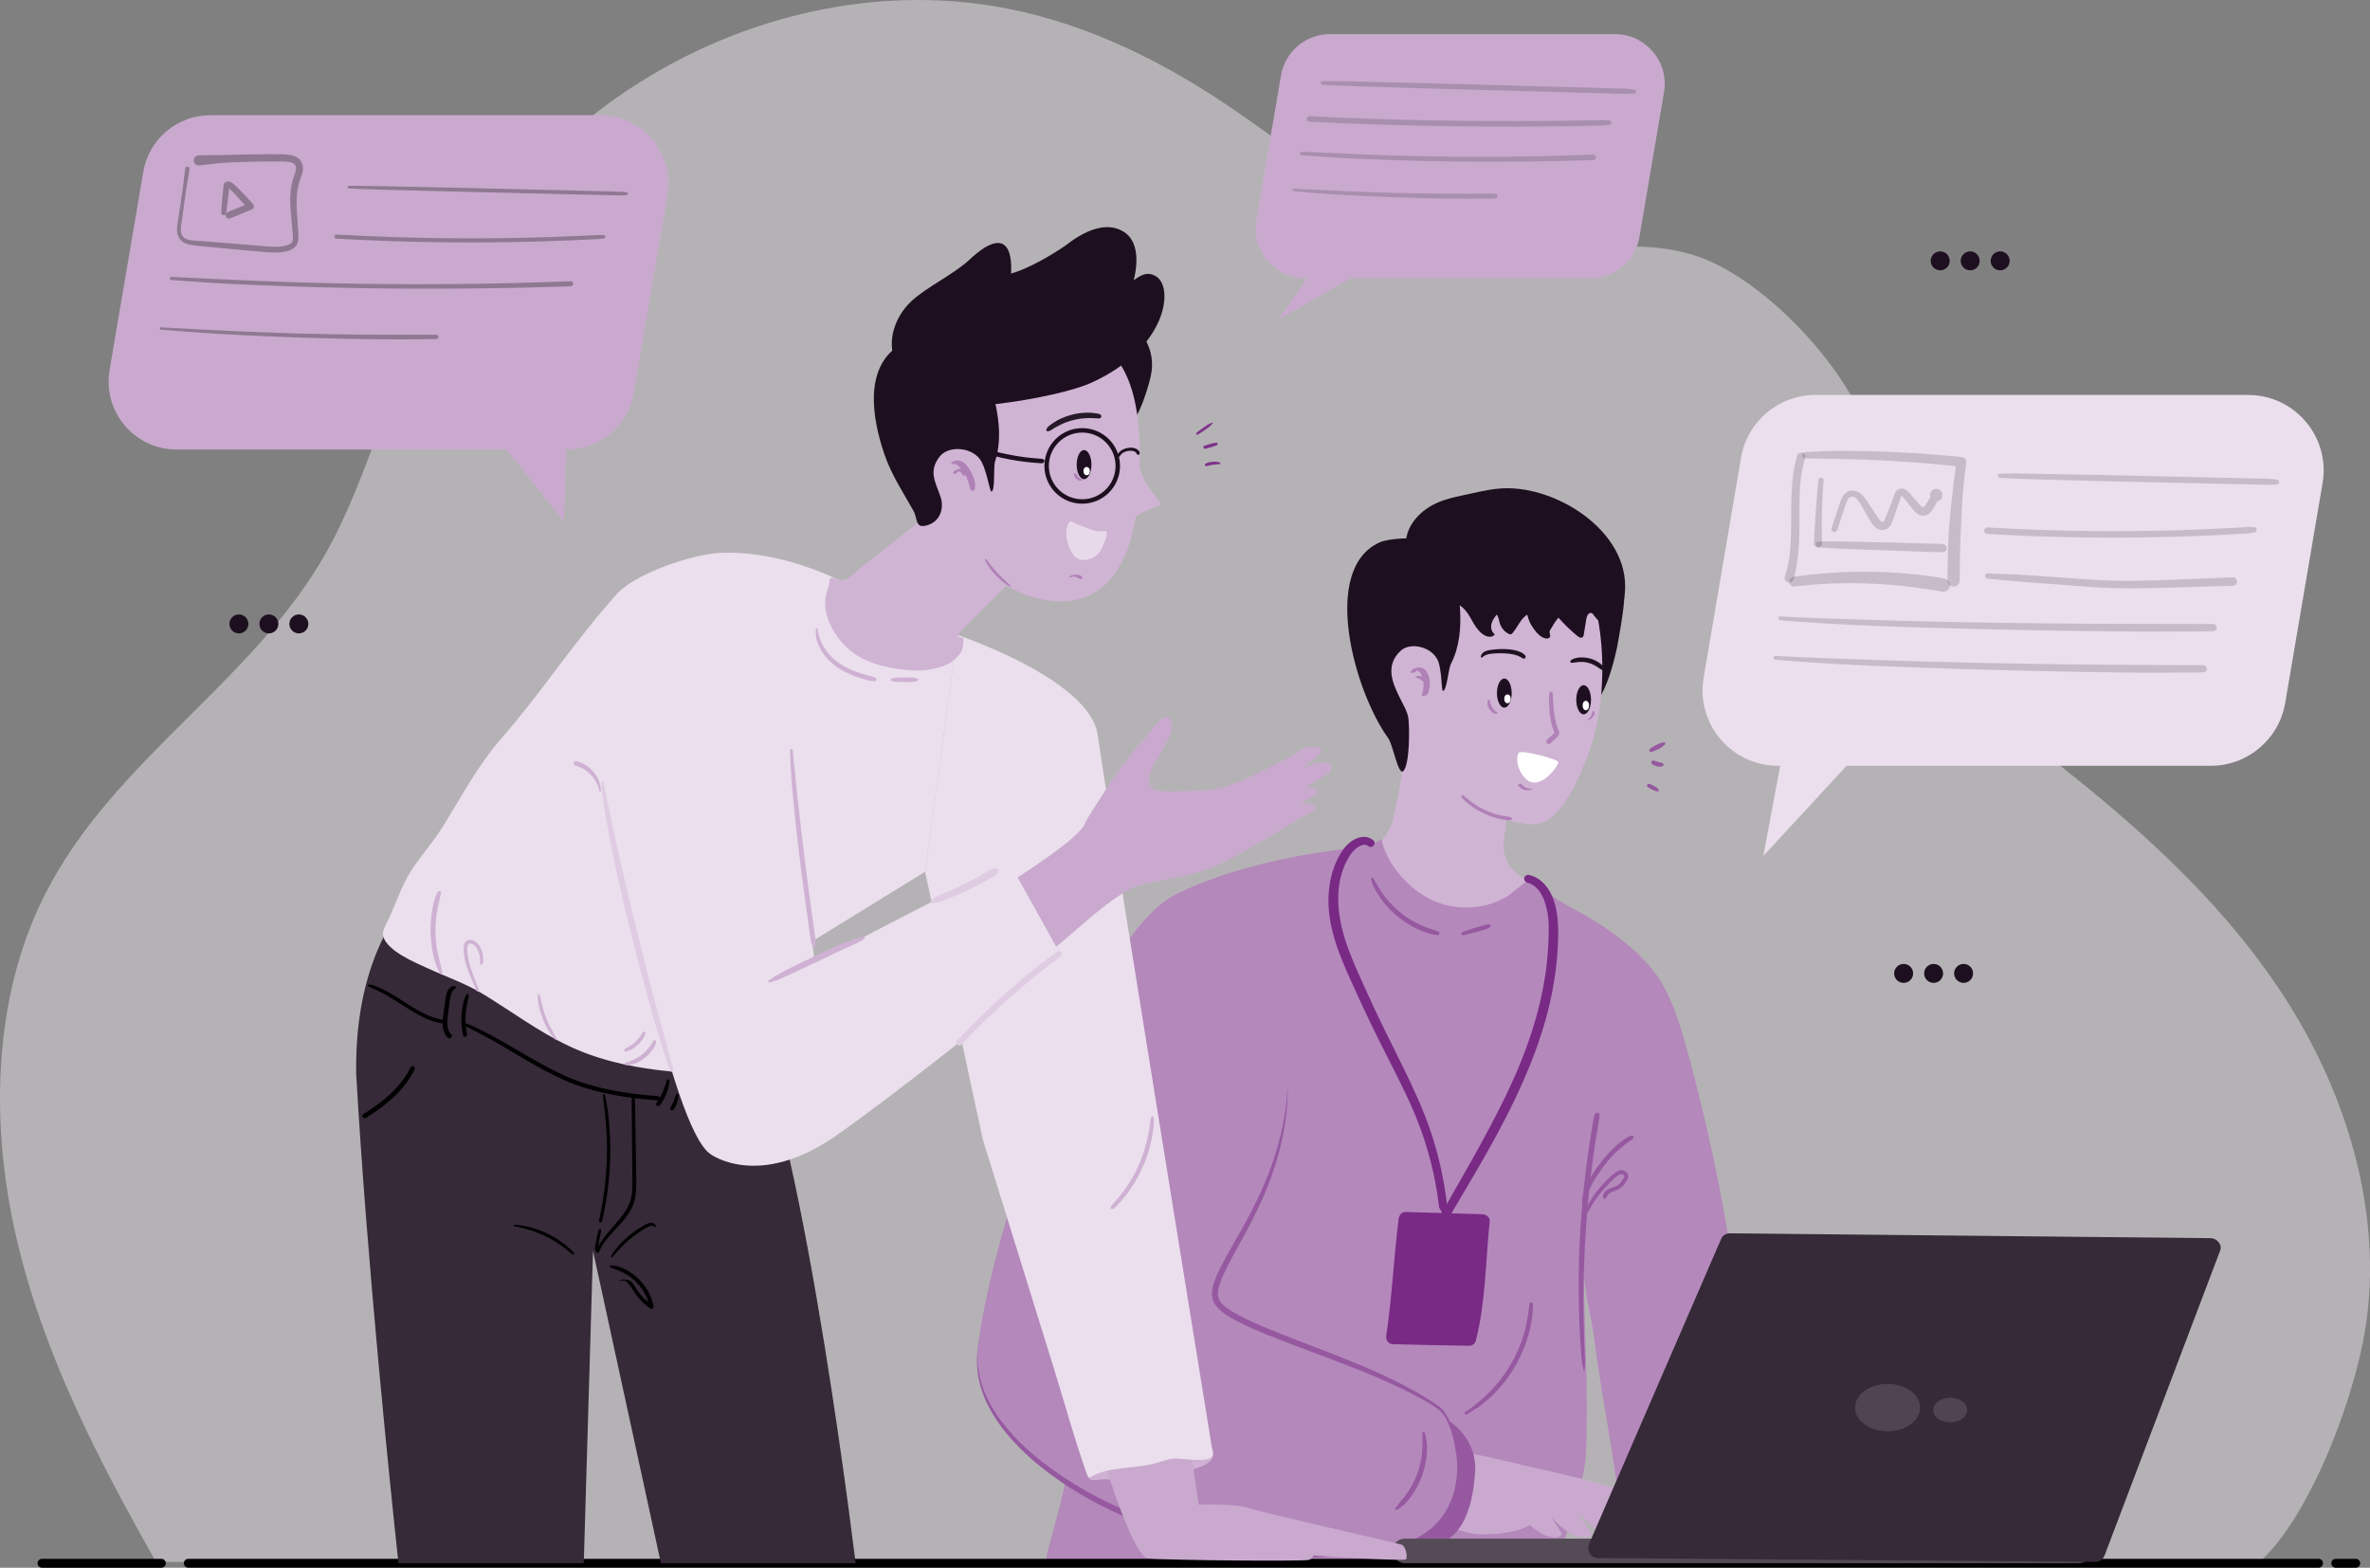 <?xml version="1.0" encoding="UTF-8"?>
<svg id="Layer_2" data-name="Layer 2" xmlns="http://www.w3.org/2000/svg" viewBox="0 0 2152.56 1423.88">
  <rect x="0" y="0" width="2152.56" height="1423.88" fill="#808080" stroke="none"/>
  <defs>
    <style>
      .cls-1 {
        fill: #f6f0f6;
        opacity: .45;
      }

      .cls-2 {
        fill: #cfb2d3;
      }

      .cls-3 {
        fill: #ebdfed;
      }

      .cls-4 {
        opacity: .29;
      }

      .cls-5 {
        fill: #362938;
      }

      .cls-6 {
        fill: #fff;
      }

      .cls-7 {
        fill: #b081b7;
      }

      .cls-8 {
        fill: #1f1121;
      }

      .cls-9 {
        fill: #e8d9ea;
      }

      .cls-10 {
        fill: #b488bb;
      }

      .cls-11 {
        fill: #792a85;
      }

      .cls-12 {
        fill: #c9aace;
      }

      .cls-13 {
        fill: #7e338a;
      }

      .cls-14 {
        stroke: #1d0f1f;
        stroke-width: 4.04px;
      }

      .cls-14, .cls-15 {
        fill: none;
        stroke-miterlimit: 10;
      }

      .cls-16 {
        fill: #dfcce2;
      }

      .cls-17 {
        fill: #554b57;
      }

      .cls-18 {
        fill: #8e4c99;
      }

      .cls-19 {
        fill: #1d0f1f;
      }

      .cls-20 {
        fill: #9659a0;
      }

      .cls-21 {
        opacity: .16;
      }

      .cls-22 {
        fill: #261928;
      }

      .cls-23 {
        fill: #4f4450;
      }

      .cls-15 {
        stroke: #000;
        stroke-linecap: round;
        stroke-width: 8.08px;
      }

      .cls-24 {
        fill: #d0b4d4;
      }
    </style>
  </defs>
  <g id="Layer_1-2" data-name="Layer 1">
    <g>
      <path class="cls-1" d="M2078.64,911.63c-52.19-82.98-123.69-149.09-197.92-208.59-62.2-49.9-130.82-101.29-156.47-180.9-14.03-43.41-13.62-91.39-29.38-134.06-21.01-56.89-86.09-125.8-141.5-150.64-84.81-38.02-187.32,19.63-275.41-10-36.38-12.24-46-35.62-71.06-60.18-26.84-26.29-59.1-49.15-90.1-70.23-60.81-41.34-128.11-74.55-200.61-88.99-127.68-25.43-263.88,10.89-369.26,90.21-63.34,47.69-115.72,110.26-154.88,180.57-37.43,67.25-53.96,141.81-88.62,209.73-64.96,127.27-199.8,197.81-263.59,325.82-46.91,94.24-48.83,209.4-24.14,313.31,24.69,103.87,73.82,198.62,125.43,289.9.24.42.47.79.7,1.13h85.2c325.11-1.1,1725.9-5.47,1759.17,1.12h64.74c47.21-41.12,90.29-154.7,98.89-223.28,12.55-99.81-19.01-201.94-71.17-284.92Z"/>
      <g>
        <g>
          <path class="cls-24" d="M1398.99,807.7c-11.82,18.53-42.67,40.13-64.56,39.82-74.57-1.38-99.09-52.16-107.15-70.67,1.52-.37,4.07-.68,5.87-.9,13.75-1.98,27.76-15.56,31.87-30.9,5.29-19.93,11.77-58.9,11.01-83.68l94.3,52.2c-.15,7.15-.62,14.98-1.31,22.88-.49,4.81-.96,9.52-1.51,14.1-.52,4.39-1.11,8.55-1.65,12.42-1.73,12.92,4.04,25.74,14.92,32.86l18.21,11.87Z"/>
          <path class="cls-19" d="M1407.12,604.69c-5.09,13.35-2.94,28.52,2.23,41.84,3.65,9.42,11.77,1.11,21.88,1.28,15.63.26,27.86-16.01,37.33-59.18,6-31.67,7.53-47.74,6.33-50.78-4.32-10.94-18.55-16.83-30.29-17.86"/>
          <path class="cls-24" d="M1430.92,509.79c24.64,29.71,33.63,113.33,12.8,171.55-14.81,41.4-31.99,68.14-52.1,67.28-30.48-1.3-89.57-26.34-108.83-47.29-34.65-37.7-24.57-111.57-17.41-158.11,6.5-42.28,26.27-97.14,79.4-86.7,34.93,6.87,64.01,26.59,86.14,53.27Z"/>
          <path class="cls-19" d="M1290.88,536.53c5.48,6.54,15.11,7.99,23.04,9.27,10.66,1.72,15.96,5.37,21.47,15.05,3.52,6.2,7.02,12.98,13.3,16.35,2.96,1.58,7.45,1.81,8.91-1.22-2.81-1.86-3.76-5.73-3.05-9.03.71-3.3,2.75-6.15,4.89-8.76,1.81,2.45,2,5.7,2.99,8.58,1.32,3.82,4.17,7.09,7.78,8.91.57.29,1.2.55,1.84.46.86-.12,1.5-.83,2.06-1.5,3.89-4.65,7.68-13.52,13.08-16.34,1.07,5.07,3.01,9.06,6.14,13.25,2.72,3.65,5.99,7.41,10.45,8.28,1.44.28,3.23.07,3.92-1.23.83-1.58-.47-3.19-.27-4.79.19-1.52.9-2.18,1.68-3.46,1.99-3.28,3.78-6.47,6.38-9.34,5.28,6,11.04,11.57,17.21,16.64,1.36,1.12,3.37,2.23,4.73,1.11.72-.6.92-1.61,1.07-2.53.76-4.69,1.51-9.38,2.27-14.07.43-2.63,1.97-6.06,4.55-5.39,1.25.32,2.01,1.55,2.69,2.66.87,1.41,16,17.4,16.32,16.16,2.36-9.07,7.21-17.35,9.56-26.43,15.18-58.48-52.61-105.47-104.4-105.72-11.53-.06-22.31,2.36-33.48,4.84-11.91,2.64-24.24,4.61-35.08,10.55-15.15,8.31-26.66,23.39-23.7,41.41"/>
          <path class="cls-19" d="M1315.84,521.05c7.51,8.52,9.52,20.51,10.22,31.85,1.04,17.07-.36,34.84-8.27,50.01-2.25,4.31-3.9,25.69-7.38,24.51-1.1-.37-.92-16.93-3.82-25.87-4.5-13.84-25.26-19.1-34.59-10.38-14.9,13.93-6.16,30.84-1.23,41.35,2.97,6.34,7.65,13.48,8.44,20.2,1.01,8.61,1.29,39.92-4.32,47.26-4.69,6.13-9.68-23.49-13.9-29.32-31.41-43.45-61.55-154.09-7.89-178.05,8.15-3.64,33.35-5.54,40.97-.89"/>
        </g>
        <path class="cls-10" d="M1514.4,1400.44c3.12.53,6.25.95,9.47,1.06,17.27.57,33.95-3.24,50.83-6.14,14.85-2.55,18.87-3.97,18.55-21.86-2.57-141.79-23.44-283.17-60.93-419.93-5.73-20.89-11.94-41.92-22.91-60.59-18.7-31.84-61.69-59.37-94.63-74.8-4.66-2.18-23.93,10.07-28.61,7.96-4.12-1.86-7.73-4.71-11.86-6.52-12.1-5.3-20.21,5.77-30.34,10.37-5.22,2.37-11.07,3.86-16.84,3.62-4.69-.2-8.93-3.02-13.23-.8-19.27,9.96-67.12-64.02-67.12-64.02l-20.71,21.65-60.63,63.52-151.57,208.81s-27.5,171.13-46.41,283.29c-3.27,19.36-16.29,61.15-18.86,75.83.55-3.16,129.36-4.04,136.32-4.04h262.55c14.73,0,54.33,6.25,64.68-4.57,12.72-13.31,27.47-74.28,28.23-91.37,2.54-57.47-1.39-114.49-2.16-172.32.31,23.51,7.08,44.78,9.96,67.81,3.71,29.64,9.04,59.26,13.83,88.75,3.85,23.71,7.53,47.46,10.48,71.3,1.33,10.73-.38,17.12,8.71,21.32,7.65,3.53,24.31.18,33.23,1.7Z"/>
        <path class="cls-12" d="M1465.76,1351.34c-7.02-2.89-50.31-13.63-69.83-17.67-10.24-2.12-56.58-14.14-67.32-14.14s-25.35,15.35-25.35,15.35l3.87,52.81c10.33-1.03,24.17,4.34,31.6,5.37,7.43,1.03,32.64,1.16,48.13-6.61.89-.45,1.68-.94,2.52-1.41,6.24,5.52,14.07,10.92,22.72,11.35,0,0,6.77-.68,6.13-3.43-.31-1.33-4.79-8.2-9.3-14.9,6.63,6.76,17.49,17.71,30.01,18.33,0,0,6.78-.68,6.13-3.43-.38-1.62-6.85-11.33-12.12-19.06.07.06.17.12.23.18,5.49,4.84,18.55,21.53,34.04,22.3,0,0,6.78-.68,6.13-3.43-.23-1-2.79-5.08-5.94-9.87,3.95,3.01,8.8,6.24,14.67,9.14,16.73,8.26,26.23,1.99,26.23,0s-35.53-38.01-42.55-40.9Z"/>
        <path class="cls-20" d="M1315.2,1290.01s26.96,15.28,24.56,47.76c-2.4,32.48-12.16,70.14-52.84,66.2-40.68-3.95,28.27-113.96,28.27-113.96Z"/>
        <path class="cls-10" d="M1278.16,1400.74c-97.51,33.85-228.01,1.52-310.72-54.71-51.82-35.15-84.88-79.75-79.32-123.35,14.44-113.25,103.43-372.79,180.44-410.69,52.33-25.77,115.84-36.45,151.21-40.71,16.6-2.02,26.99-2.53,26.99-2.53l-12.85,36.23-64.31,181.31c-2.38,107.62-79.39,171.49-64.09,196.54,15.3,24.97,136.27,51.97,199.79,94.77,17.61,11.91,39.91,97.87-27.14,123.13Z"/>
        <path class="cls-20" d="M888.13,1225.47c-5.27,60.06,59.02,107.86,106.38,133.13,85.07,44.62,197.45,68.06,290.99,39.6-93.6,33.94-207.54,10.86-293.47-34.99-47.65-25.82-112.56-76.92-103.9-137.73h0Z"/>
        <path class="cls-20" d="M1169.62,986.33c.37,41.13-11.87,81.43-30.3,117.91-8.84,18.28-19.93,35.71-28.41,54.02-7.82,18.33-7.09,24.03,10.53,34.26,13.17,7.44,27.32,13.06,41.4,18.71,48.46,19.38,99.03,35.65,142.71,65,7.67,5.26,11.6,14.41,14.04,23.02,2.71,9.93,3.84,20.18,3.92,30.37-.65-10.13-2.31-20.27-5.39-29.93-2.38-7.05-5.51-14.15-11.1-19.15-10.14-7.47-21.59-13.1-32.84-18.75-36.67-17.77-75.38-30.72-113.33-45.53-14.3-5.67-28.74-11.3-42.17-19.02-19.82-11.4-21.82-20.68-12.55-41.14,8.9-18.6,19.97-35.6,29.34-53.83,19-35.86,32.31-75.17,34.14-115.95h0Z"/>
        <path class="cls-10" d="M1422.35,821.7c-9.31,9.24-50.72,38.73-90.2,38.73-6.57,0-13.5-.58-20.86-1.95-33.13-6.06-61.06-28.15-77.37-53.48-3.03-4.76-5.7-9.67-7.87-14.58-2.96-6.35-5.05-12.85-6.28-19.13,16.6-2.02,32.48-6.21,35.08-9.17,2.81,19.34,26.71,54.28,62.87,60.85,4.55.87,8.81,1.23,12.92,1.3h.07c16.96.29,30.03-5.12,38.9-10.61.07,0,17.32-13.59,17.4-13.67l35.34,21.71Z"/>
        <ellipse class="cls-19" cx="1366.3" cy="629.5" rx="6.7" ry="13.21"/>
        <ellipse class="cls-6" cx="1369.17" cy="634.72" rx="2.9" ry="4.04"/>
        <ellipse class="cls-19" cx="1438.34" cy="635.56" rx="6.7" ry="13.21"/>
        <path class="cls-6" d="M1415.41,692.33c-.08,2.79-11.74,19.76-23.08,18.41-9.51-1.13-17.84-18.96-12.84-27.08,2.68-2.83,36,5.89,35.92,8.67Z"/>
        <path class="cls-8" d="M1346.39,597.05c.05-.06.1-.11.15-.16,0,0,.02-.02.03-.03.05-.05.01-.03-.12.08l.19-.15c.06-.07.12-.15.17-.23l-.15.2c.08-.08.15-.15.24-.22l-.22.17c.22-.14.41-.35.62-.51l-.25.19c.25-.19.49-.37.74-.56l-.27.21c.33-.26.69-.47,1.07-.66l-.37.16c.39-.13.75-.36,1.13-.52l-.39.17c.4-.17.79-.33,1.19-.5l-.4.17c1.29-.54,2.67-.83,4.05-1.02l-.47.06c2.14-.29,4.29-.45,6.45-.53,2.53-.1,5.06-.09,7.58.07,1.45.09,2.9.23,4.35.42l-.53-.07c2.16.29,4.3.72,6.37,1.41.54.18,1.08.38,1.6.6l-.48-.2c.55.23,1.07.49,1.6.76.64.33,1.27.68,1.93.95l-.45-.19c.34.21.68.44,1.02.65l-.36-.28c.19.15.45.38.69.49l-.35-.27.02.02c.33.31.76.5,1.22.5.42,0,.93-.19,1.22-.5s.52-.76.5-1.22-.17-.91-.5-1.22l-.02-.02.27.35c-.19-.33-.5-.65-.78-.92-.19-.18-.38-.35-.57-.52-.1-.08-.18-.17-.27-.25-.22-.2-.46-.37-.7-.53s-.47-.32-.71-.46c-.47-.29-1-.51-1.51-.73-.69-.3-1.39-.58-2.11-.82-2.56-.87-5.25-1.32-7.94-1.62s-5.28-.33-7.91-.26c-2.41.07-4.82.25-7.21.54-1.23.15-2.47.3-3.69.55-.68.14-1.35.31-2.01.53-.45.15-.88.33-1.31.51-.31.13-.6.27-.88.45-.37.25-.72.52-1.06.8l.32-.24c-.35.24-.64.55-.91.87-.32.39-.64.78-.81,1.25l.13-.31c-.19.43-.38.86-.43,1.32l.04-.28c-.05.2-.12.45-.11.65l.03-.25c-.03.19-.05.37-.07.56-.03.33.23.65.51.76s.7.08.91-.17h0Z"/>
        <path class="cls-8" d="M1427.4,602c.19,0,.38.01.57.01.3,0,.64-.09.94-.14l-.41.05c.16,0,.34-.03.5-.07l-.41.06c.24-.03.49-.05.73-.09l-.43.06c.25-.02.49-.03.74-.04.42-.02.81-.12,1.22-.2.51-.1,1.03-.19,1.55-.26l-.51.07c1.01-.13,2.04-.21,3.06-.26s2.04-.04,3.06.03c.58.04,1.16.1,1.74.18l-.55-.07c1.86.25,3.7.69,5.47,1.32.5.18,1,.37,1.48.58l-.51-.21c.36.15.73.31,1.09.46l-.51-.21c1.31.56,2.58,1.21,3.78,1.97.6.38,1.2.76,1.78,1.17.29.21.57.45.87.64s.59.35.88.53c.33.2.65.41.96.62.16.11.31.23.47.32.25.14.52.22.8.27.33.07.64.02.91-.19.24-.19.43-.5.41-.82-.03-.42-.09-.83-.3-1.21-.12-.22-.26-.43-.4-.64-.35-.54-.74-1.06-1.13-1.57-.16-.21-.32-.4-.51-.57s-.38-.34-.57-.51c-.51-.44-1.03-.87-1.57-1.26-1.82-1.3-3.81-2.34-5.9-3.13-.96-.36-1.95-.67-2.95-.92-1.18-.29-2.37-.49-3.57-.65-2.05-.27-4.13-.31-6.18-.1-1.18.12-2.36.36-3.5.67-.63.17-1.28.33-1.85.65-.44.25-.87.5-1.31.75-.3.17-.55.43-.8.66-.35.33-.43.88-.25,1.31s.61.73,1.1.74h0Z"/>
        <path class="cls-7" d="M1407.06,629.85c-.05.61-.1,1.22-.15,1.83l.06-.47c-.04.29-.07.53-.07.81,0,.15,0,.3,0,.46,0,.29,0,.57,0,.86,0,.56.01,1.13.02,1.69.02,1.14.04,2.27.08,3.41.07,2.26.18,4.52.35,6.77.19,2.4.46,4.8.83,7.18.34,2.21.81,4.41,1.4,6.56.29,1.08.62,2.16.98,3.22s.78,2.09,1.18,3.13c.1.26.19.53.23.81l-.08-.57c.02.17.02.33,0,.49l.08-.57c-.02.12-.05.24-.09.35l.22-.51c-.07.15-.15.29-.25.43l.34-.43c-.35.45-.81.82-1.23,1.2-.48.44-.95.87-1.43,1.31-.95.87-1.91,1.74-2.86,2.61-.54.49-1.07.99-1.61,1.47-.22.21-.38.45-.47.73-.14.27-.21.56-.2.88-.01.31.05.6.2.88.09.28.25.53.47.73.43.4,1,.69,1.61.67s1.16-.24,1.61-.67c1.49-1.45,3-2.88,4.5-4.33.71-.68,1.45-1.35,2.13-2.06.52-.54.96-1.17,1.17-1.91.22-.77.15-1.63-.11-2.39-.15-.45-.36-.88-.53-1.32s-.35-.88-.51-1.33c-.32-.87-.62-1.75-.89-2.63-.55-1.78-1.01-3.59-1.4-5.42-.44-2.07-.79-4.16-1.07-6.26l.07.53c-.28-2.12-.5-4.24-.66-6.37s-.28-4.27-.37-6.41c-.03-.59-.05-1.18-.07-1.77-.03-.74,0-1.51-.14-2.24l.06.47c-.08-.61-.15-1.22-.22-1.83,0-.22-.04-.42-.14-.61-.06-.2-.17-.37-.33-.51-.28-.28-.73-.48-1.12-.47s-.84.15-1.12.47-.43.68-.47,1.12h0Z"/>
        <ellipse class="cls-6" cx="1440.36" cy="640.78" rx="2.9" ry="4.29"/>
        <path class="cls-7" d="M1327.36,723.92c.06.11.13.23.2.34l-.12-.29c.1.25.16.39.34.59.03.04.07.08.1.11.06.06.11.13.17.19.14.15.27.3.41.45.27.29.53.57.8.86.54.56,1.07,1.15,1.65,1.67,1.25,1.1,2.55,2.14,3.87,3.15,2.46,1.88,5.05,3.6,7.75,5.14s5.74,3.02,8.75,4.23,5.83,2.13,8.83,2.9c1.5.39,3.02.72,4.54,1,.77.14,1.54.27,2.32.39.9.14,1.81.28,2.72.35.19.02.37.04.56.04.21,0,.42-.05.62-.08s.38-.11.59-.2l-.75.2c.34.03.68.03,1.02.05s.79-.17,1.02-.42c.22-.24.35-.51.4-.83s0-.65-.17-.92c-.19-.29-.5-.61-.86-.66-.47-.06-.93-.15-1.4-.2l.75.2c-.17-.12-.4-.18-.59-.25-.08-.03-.16-.06-.24-.08-.19-.04-.39-.06-.58-.09-.51-.08-1.02-.14-1.53-.21l.44.06c-2.4-.32-4.78-.77-7.13-1.34s-4.67-1.27-6.95-2.08c-1.28-.46-2.55-.95-3.81-1.48l.4.17c-2.24-.95-4.45-1.99-6.59-3.15s-4.21-2.42-6.21-3.79c-1.13-.77-2.24-1.58-3.32-2.42l.31.24c-1.11-.86-2.17-1.79-3.29-2.65l.3.23c-.56-.43-1.1-.87-1.65-1.31-.26-.22-.53-.44-.79-.66-.14-.12-.27-.23-.41-.35-.06-.06-.13-.11-.19-.17-.03-.03-.06-.06-.1-.09-.19-.16-.36-.25-.59-.34l.29.12c-.12-.06-.23-.13-.34-.19-.42-.24-1.02-.19-1.36.18s-.43.91-.18,1.36h0Z"/>
        <path class="cls-11" d="M1247.42,763.28c-2.47-2.02-5.28-3.22-8.51-3.24-3.06-.02-6.04.97-8.72,2.36-5.63,2.91-9.66,7.85-12.86,13.2-6.58,10.99-9.78,23.67-10.57,36.38-1.74,27.95,9.07,54.22,20.4,79.16,5.7,12.55,11.38,25.13,17.38,37.54,5.34,11.05,10.85,22.02,16.42,32.95,5.1,10.01,10.19,20.02,15.01,30.16,2.35,4.94,4.63,9.91,6.81,14.93.52,1.2,1.03,2.4,1.55,3.6.45,1.05-.19-.46.08.18.11.27.23.55.34.82.32.77.64,1.54.96,2.31,1.02,2.49,2.01,4.99,2.97,7.5,8.55,22.31,14.47,45.77,17.59,69.26.18,1.32.4,3.14.59,4.65.16,1.27.37,2.19,1.06,3.29.45.72.89,1.44,1.34,2.16,1.02,1.65,3.35,1.23,3.95-.52s1.36-3.33,1.16-5.15c-.22-1.98-.49-3.95-.76-5.93-.43-3.19-.89-6.37-1.41-9.54-.99-6.14-2.18-12.25-3.5-18.33-2.42-11.15-5.46-22.17-9.12-32.98-6.97-20.59-16.14-40.33-25.72-59.82-10.89-22.14-22.12-44.1-32.19-66.63-2.83-6.34-5.74-12.65-8.56-19-.69-1.55-1.37-3.11-2.05-4.67-.31-.71-.61-1.42-.91-2.13-.18-.43-.36-.85-.54-1.28.28.67-.27-.64-.26-.63-1.36-3.27-2.68-6.55-3.92-9.87-2.43-6.47-4.58-13.04-6.26-19.75-.78-3.11-1.47-6.24-2.01-9.4-.26-1.48-.51-2.96-.72-4.45,0,.03-.18-1.3-.09-.62s-.08-.65-.08-.62c-.1-.82-.19-1.64-.27-2.45-.61-6.12-.71-12.31-.19-18.44.07-.81.15-1.62.24-2.43.03-.27.07-.54.1-.81.15-1.33-.14.87.06-.46.23-1.61.5-3.21.82-4.8.59-2.9,1.34-5.77,2.26-8.58.46-1.4.96-2.79,1.51-4.16.01-.04.52-1.26.2-.49.11-.25.21-.49.32-.74.38-.86.78-1.71,1.2-2.55,1.3-2.64,2.78-5.22,4.46-7.63.2-.29.41-.59.63-.87-.45.59.05-.04.17-.18.44-.52.89-1.03,1.36-1.52.43-.45.88-.88,1.34-1.3.28-.25.56-.5.84-.74.19-.16.38-.32.57-.48.32-.26.39-.31.19-.15-.42.32.56-.39.5-.35.3-.21.61-.41.92-.61.51-.32,1.03-.62,1.56-.89.31-.16.63-.31.95-.46-.74.32.3-.1.38-.13.64-.22,1.28-.37,1.94-.52.99-.23-.7-.02.31-.04.21,0,.43-.03.64-.03.32,0,.63.02.95.03.96.05-.63-.23.29.06.2.06.41.1.62.16.09.03,1.04.42.35.1.62.29,1.19.65,1.73,1.06,1.39,1.02,3.57.37,4.52-.9s1.09-3.48-.27-4.6h0Z"/>
        <path class="cls-11" d="M1386.93,801.54c.6.17,1.2.36,1.79.57.19.07.38.15.58.22.95.35-.64-.32.26.11,1.08.52,2.13,1.07,3.13,1.72.41.27.81.56,1.21.85-.73-.53.47.39.61.52.89.77,1.72,1.61,2.49,2.5.33.37.64.76.95,1.14-.59-.74.31.44.46.66.69,1,1.33,2.04,1.91,3.1.52.96.99,1.94,1.45,2.93.1.21.37.89.03.05.12.29.24.59.35.88.23.6.45,1.2.66,1.8.79,2.27,1.46,4.58,1.99,6.92.27,1.19.51,2.39.72,3.6.1.55.19,1.1.27,1.65.05.33.1.66.15,1-.15-1.05,0-.02.03.21.64,5.15.76,10.31.67,15.49-.11,6.27-.45,12.53-.95,18.78-.25,3.08-.53,6.16-.87,9.24-.17,1.53-.35,3.06-.55,4.58-.05.42-.11.83-.16,1.25-.02.15-.12.87,0,.07-.11.83-.23,1.65-.35,2.48-1.76,12.15-4.28,24.19-7.45,36.05s-6.95,23.4-11.24,34.83c-1.06,2.83-2.16,5.65-3.28,8.46-.56,1.41-1.13,2.81-1.7,4.21-.26.64-.52,1.27-.79,1.91-.16.38-.32.76-.48,1.14-.07.16-.53,1.27-.19.46-2.39,5.66-4.9,11.28-7.49,16.86-10.49,22.57-22.39,44.49-34.54,66.2-12.38,22.13-25.19,44.01-37.52,66.16-1.55,2.78-3.08,5.56-4.61,8.34-.96,1.74-.43,4.01,1.32,5.03s4.05.41,5.03-1.32c12.78-22.53,26.15-44.71,39.19-67.09s25.13-44.09,36.06-67c10.76-22.57,20.24-45.83,27.13-69.89,6.95-24.29,11.29-49.44,11.95-74.72.28-10.88.04-21.87-2.91-32.43-2.62-9.37-7.79-18.88-16.59-23.73-2.14-1.18-4.46-2.08-6.83-2.65-1.86-.45-3.85.59-4.37,2.48s.63,3.84,2.48,4.37h0Z"/>
        <path class="cls-11" d="M1346.64,1102.85c-23.32-.69-46.65-1.38-69.97-2.07-3.76-.11-5.97,3.04-6.39,6.39-4.39,35.02-5.92,70.74-11.18,105.61-.62,4.1,1.63,8,6.16,8.09,23,.48,46.01,1.17,69.02,1.42,1.21.01,2.21-.27,3.07-.73.04-.02.07-.05.11-.06.23-.13.46-.25.65-.41,1.06-.74,1.91-1.87,2.33-3.49,8.88-34.45,8.89-73.01,12.59-108.35.37-3.51-3.23-6.3-6.39-6.39Z"/>
        <path class="cls-20" d="M1439.21,1244.93c0-.99-.06-1.98.1-2.96s.27-1.9.29-2.89c.04-1.87-.08-3.74-.14-5.6-.13-3.78-.31-7.56-.44-11.34-.27-7.6-.5-15.21-.65-22.82-.3-15.14-.23-30.29.23-45.42s1.24-30.27,2.35-45.37,2.59-30.18,4.46-45.21c.23-1.86.47-3.72.71-5.57.12-.89.23-1.78.35-2.66.03-.24.06-.48.1-.73-.07.56.03-.24.04-.29.08-.56.15-1.13.23-1.69.51-3.71,1.04-7.42,1.6-11.12,1.12-7.49,2.34-14.96,3.65-22.42.16-.88.32-1.76.47-2.65.19-1.1.23-2.22.31-3.33s-.94-2.13-2.01-2.27c-1.14-.15-2.21.54-2.54,1.66-.28.93-.6,1.86-.77,2.82s-.34,1.92-.51,2.89c-.32,1.84-.64,3.69-.95,5.54-.63,3.77-1.24,7.55-1.83,11.33-1.18,7.63-2.26,15.27-3.25,22.93-1.95,15.06-3.51,30.16-4.7,45.3-1.19,15.14-1.97,30.3-2.29,45.48s-.25,30.45.2,45.67c.23,7.57.52,15.14,1,22.7.24,3.78.51,7.56.81,11.34s.54,7.65,1.17,11.41c.15.88.4,1.7.67,2.55.29.92.38,1.89.53,2.84.07.47.81.34.81-.11h0Z"/>
        <path class="cls-20" d="M1245.21,798.2c.95,5.3,3.79,10.11,6.67,14.58s6.3,8.86,10.06,12.75c7.44,7.69,16.32,14.08,26.03,18.58,2.82,1.31,5.7,2.43,8.66,3.35,1.42.44,2.84.86,4.31,1.09.22.03.96.18.46.08.21.04.43.08.64.12.37.07.73.13,1.1.2.86.15,1.71.27,2.58.37s1.59-.72,1.68-1.48c.1-.86-.4-1.6-1.22-1.88-2.5-.83-4.98-1.68-7.47-2.53-1.23-.42-2.45-.87-3.65-1.34-.6-.24-1.2-.49-1.8-.74-.29-.12-.57-.23-.86-.34-.11-.05-.23-.09-.34-.14-.11-.05-.23-.09-.34-.14.24.1.29.12.13.05-4.8-2.06-9.41-4.53-13.76-7.43-1.08-.72-2.14-1.46-3.19-2.23-.5-.36-.99-.74-1.48-1.11s.22.17-.07-.05c-.12-.1-.24-.19-.37-.29-.29-.23-.58-.46-.87-.69-2.02-1.63-3.97-3.35-5.83-5.16s-3.66-3.68-5.36-5.63c-.85-.97-1.68-1.97-2.49-2.98-.19-.24-.38-.48-.57-.73-.38-.48.23.3-.14-.18-.07-.1-.15-.2-.22-.3-.41-.54-.82-1.09-1.21-1.64-1.7-2.35-3.27-4.8-4.71-7.32s-2.91-5.14-4.6-7.57c-.63-.9-1.93-.34-1.74.73h0Z"/>
        <path class="cls-20" d="M1329.09,849.37c2.07-.47,4.13-.94,6.2-1.4s4.09-1.07,6.13-1.64,3.99-1.13,5.99-1.7c1.12-.32,2.25-.62,3.31-1.11.38-.17.77-.32,1.15-.48.59-.25,1.04-.71,1.59-1.03,1.03-.59.62-2.35-.62-2.3-.24.01-.5.04-.74.03-.42-.02-.71-.13-1.16-.06-.41.06-.82.17-1.21.22-1.12.15-2.21.47-3.29.79-2.03.6-4.06,1.2-6.09,1.8s-3.99,1.15-5.95,1.85-4.08,1.45-6.12,2.17c-1.8.64-1.1,3.31.79,2.88h0Z"/>
        <path class="cls-7" d="M1286.51,609.37s.63-.88.66-.8c.14.34-1.43.03-.61.26.73.21,1.48.46,2.16,1.02,1.86,1.53,2.78,3.9,3.4,6.16.7,2.57.94,5.24.77,7.89-.08,1.33-.3,2.65-.62,3.94-.16.64-.34,1.27-.55,1.9-.22.66-.54,1.22-.47,1.93s1.8.52,2.17.47c.96-.15,2.15-.5,2.81-1.25,1.11-1.25,1.51-3.27,1.85-4.87s.55-3.36.55-5.05c0-3.33-.64-6.83-2.18-9.81-1.36-2.63-3.53-4.63-6.57-4.88s-7.29.92-8.78,3.95c-.5,1.01,1.87.86,2.26.8,1.06-.16,2.63-.59,3.16-1.64h0Z"/>
        <path class="cls-7" d="M1294.27,618.57c.01-.41-.01-.8-.08-1.2l-.11.3c.1-.08.18-.16.25-.26.17-.22.2-.36.04-.58-.78-1.04-1.82-1.82-2.99-2.37-.63-.3-1.3-.5-2-.58-.97-.11-1.92.02-2.86.3-.24.07-1.54.62-.8.93.03.01.07.03.1.05.17.07-.08-.05,0,0,.07.04.13.09.2.13.17.1.34.14.53.18.15.03.05.02-.04,0,.13.04.27.07.4.11.6.18,1.18.33,1.75.6.06.03.13.06.19.09.15.08-.11-.06.05.03.14.08.27.16.4.24.26.17.52.35.76.55.23.19.44.39.64.6.11.11.2.23.31.35.28.29.71.28,1.08.29l-.39-.13c.39.27.76.56,1.12.87.3.26,1.45-.02,1.46-.47h0Z"/>
        <path class="cls-7" d="M1378.69,713.34c1.12,1.65,2.75,2.87,4.59,3.62.95.39,1.96.65,2.98.73,1.3.1,2.92.17,4.08-.49l-1.05.34c.91-.16,1.94-.41,2.69-.98.3-.22.03-.36-.23-.35-.55.02-1.11.04-1.66.06l.72.15c-.13-.17-.42-.18-.62-.2s-.38,0-.56,0c-.24,0,.14,0-.1,0-.42-.02-.84-.07-1.24-.15-.72-.15-1.6-.4-2.34-.72-1.59-.7-2.95-1.87-3.92-3.3-.14-.2-.75-.2-.93-.2-.46.01-.96.13-1.39.3s-1.41.6-1.01,1.18h0Z"/>
        <path class="cls-7" d="M1351.31,636.02c-.11.63-.17,1.27-.18,1.91-.02.69-.14,1.33-.08,2.02.12,1.34.69,2.57,1.39,3.7s1.5,2.13,2.47,3c.5.45,1.06.84,1.67,1.13.72.35,1.49.67,2.29.63.32-.02,1.22-.17,1.32-.59.12-.47-.64-.86-.95-1.16-.4-.4-.88-.73-1.3-1.11-.95-.84-1.79-1.82-2.45-2.9s-1.1-2.24-1.57-3.38c-.12-.3-.22-.62-.36-.91s-.28-.49-.35-.81c-.13-.62-.2-1.25-.23-1.89-.02-.42-1.6-.05-1.67.35h0Z"/>
        <path class="cls-7" d="M1439.84,654.28c.28,0,.95-.41.36-.41-.28,0-.95.41-.36.41h0Z"/>
        <path class="cls-7" d="M1443.93,653.5c1.54-.73,2.81-1.93,3.63-3.42.36-.66.56-1.36.64-2.11.04-.39.07-.74-.07-1.11-.15-.39-.29-.77-.63-1.04-.24-.19-.83.02-.97.26-.21.35-.29.73-.43,1.11s-.23.73-.33,1.11c-.19.7-.48,1.37-.82,2.02-.3.59-.7,1.12-1.16,1.59-.22.22-.4.38-.72.61-.07.05-.14.1-.21.15-.18.12.06-.03-.05.03-.17.09-.33.18-.5.26-.31.15-.86.64-.29.86s1.38-.06,1.91-.31h0Z"/>
        <path class="cls-20" d="M1440.28,1097.33c.03-.66.08-1.31.16-1.96.09-.72.03-1.45.06-2.18.02-.65.07-1.3.14-1.95s.14-1.34.21-1.76c.42-2.69,1.24-5.28,2.21-7.83.9-2.39,2.14-4.91,3.51-7.35s2.79-4.69,4.3-6.96c1.41-2.13,2.86-4.23,4.37-6.29.37-.5.74-1,1.11-1.5.17-.22.33-.44.5-.66.1-.14.21-.27.31-.41.06-.08.13-.16.19-.25-.1.13-.1.14-.02.02.78-1.01,1.58-2.01,2.4-2.99,3.24-3.92,6.73-7.64,10.52-11.04,1.07-.96,2.17-1.88,3.28-2.8.55-.46,1.11-.91,1.67-1.35.13-.11.27-.21.4-.32-.28.22.17-.13.22-.17.27-.21.55-.41.82-.62,1.16-.86,2.37-1.63,3.53-2.47.56-.41,1.1-.83,1.66-1.23.28-.2.57-.39.84-.6.5-.37.69-.75.94-1.28.44-.95-.1-1.84-1.12-1.95-.4-.04-.79-.12-1.19,0-.37.1-.73.32-1.08.49-.59.28-1.17.57-1.75.87-1.15.59-2.23,1.35-3.29,2.08-2.26,1.55-4.45,3.22-6.53,5.01-3.98,3.44-7.64,7.23-11.02,11.25s-6.64,8.42-9.62,12.88c-3.19,4.76-6.16,9.67-8.36,14.98-1.26,3.04-2.09,6.19-2.5,9.45-.19,1.52-.24,3.02-.13,4.55.06.85.1,1.78.36,2.59s.6,1.55.95,2.29c.46,1,1.89.42,1.94-.52h0Z"/>
        <path class="cls-20" d="M1438.42,1106.65c.52-.54,1.11-1.03,1.5-1.68s.74-1.34,1.13-2c.73-1.27,1.43-2.55,2.17-3.81,1.52-2.59,3.01-5.19,4.66-7.7,3.29-4.99,6.9-9.54,10.97-13.94,2.04-2.2,4.17-4.32,6.38-6.34,2.09-1.91,4.2-4.12,6.9-4.67.56-.12-.23-.04.25-.03.11,0,.22,0,.33,0,.05,0,.59.05.18,0,.16.02.33.06.49.1.11.03.21.06.32.09.05.01.53.23.18.06.29.14.58.3.84.5-.26-.2-.04-.02,0,.02.11.12.22.22.33.34-.3-.36.28.59.09.13.06.15.09.3.14.45.03.09.01.32,0,0,0-.04-.02.63.01.35-.02.2-.1.41-.15.6-.15.5-.58,1.19-.92,1.74-.42.68-.84,1.34-1.29,2-.75,1.08-1.62,2.13-2.69,3.04s-2.6,1.54-4.04,2.04c-1.66.58-3.35,1.08-4.93,1.86-1.44.71-2.82,1.71-3.83,2.96-.6.75-1.03,1.48-1.33,2.4-.16.48-.28,1-.22,1.5s.27.93.46,1.37c.44.98,1.95.85,2.43,0,.08-.14.17-.28.26-.42l-.08.1c.23-.23.38-.49.47-.8.05-.14.08-.28.13-.42.11-.3-.2.35.06-.13.17-.31.35-.62.55-.92.07-.1.13-.2.21-.3-.19.27.24-.27.29-.32.21-.23.44-.44.67-.65,0,0,.47-.38.21-.18.15-.12.31-.22.46-.33.58-.39,1.19-.72,1.82-1.01,1.25-.57,2.9-1.07,4.32-1.65,1.63-.66,3.11-1.46,4.48-2.57,1.26-1.02,2.29-2.3,3.24-3.61s1.88-2.65,2.5-4.12c.67-1.59.74-3.39-.19-4.9-.81-1.3-2.13-2.2-3.58-2.65-3.36-1.03-6.51.87-9.01,2.93s-4.76,4.21-6.98,6.47c-4.47,4.54-8.48,9.49-12.03,14.77-1.95,2.89-3.77,5.88-5.4,8.96-.84,1.58-1.6,3.24-2.27,4.9-.33.83-.65,1.67-.96,2.52s-.32,1.71-.35,2.62c-.02.43.56.65.85.35h0Z"/>
        <path class="cls-20" d="M1291.89,1301.3c-.12,2.47.04,4.97.04,7.45s0,5-.14,7.5c-.06,1.23-.16,2.47-.29,3.7-.06.6-.13,1.2-.2,1.8-.04.31-.08.63-.12.94-.01.1-.06.44,0-.04-.03.19-.05.38-.08.56-.36,2.48-.84,4.93-1.44,7.36s-1.32,4.83-2.16,7.2c-.4,1.14-.83,2.26-1.29,3.38-.06.14-.43,1.02-.2.48-.13.29-.25.58-.38.87-.26.58-.52,1.16-.79,1.73-2.11,4.49-4.67,8.8-7.54,12.85-.4.57-.81,1.13-1.23,1.68-.1.13-.19.25-.29.38-.38.51.3-.38-.1.12-.21.27-.43.55-.65.82-.95,1.18-2.06,2.27-2.91,3.52-.09.13-.17.26-.25.39-.28.47.25-.25-.13.17-.24.26-.46.52-.69.78-.53.59-1,1.22-1.46,1.87-.79,1.11-1.62,2.2-2.42,3.31-.58.8.51,1.61,1.24,1.24,2.3-1.15,4.62-2.53,6.41-4.4.41-.43-.32.19.15-.13.2-.14.42-.3.6-.46.24-.2.47-.43.69-.66.44-.46.86-.93,1.27-1.41.86-.97,1.69-1.97,2.49-2.99,3.25-4.11,6.01-8.49,8.28-13.21,4.52-9.41,7.31-19.73,7.74-30.18.12-2.85.12-5.71-.25-8.54s-.88-5.9-2.03-8.63c-.42-1-1.85-.39-1.9.51h0Z"/>
        <path class="cls-20" d="M1389.22,1183.83c-.3,2.02-.62,4.03-.84,6.06-.05.47-.11.94-.16,1.41-.03.22-.05.44-.08.66-.02.13-.03.25-.05.38-.05.38.01-.1-.02.13-.13.97-.28,1.93-.43,2.89-.62,3.82-1.33,7.63-2.26,11.39s-2.07,7.54-3.37,11.22c-.64,1.81-1.32,3.61-2.05,5.39-.1.23-.19.47-.29.7-.05.12-.1.23-.15.35-.01.03-.13.32-.04.09.1-.25-.05.12-.07.18-.05.12-.1.23-.15.35-.11.26-.22.52-.34.78-.38.87-.77,1.73-1.16,2.59-3.26,7.08-7.17,13.85-11.69,20.2-.57.8-1.14,1.59-1.73,2.37-.28.38-.57.76-.86,1.13-.07.1-.42.55-.18.24-.17.22-.35.45-.52.67-1.21,1.54-2.44,3.06-3.71,4.55-2.52,2.95-5.18,5.77-7.94,8.49s-5.68,5.35-8.72,7.8c-.75.61-1.59,1.16-2.27,1.83s-1.29,1.17-2.07,1.74c-1.55,1.15-3.12,2.26-4.73,3.33-.81.54-1.64,1.07-2.46,1.6-1.36.86-.15,2.95,1.27,2.17,1.74-.96,3.45-1.97,5.13-3.02s3.24-2.18,4.95-3.11c.84-.46,1.61-1.13,2.37-1.7.88-.66,1.75-1.33,2.61-2.02,1.53-1.21,3.04-2.46,4.51-3.75,6.03-5.27,11.44-11.21,16.24-17.61s8.87-13.06,12.34-20.14,6.32-14.66,8.38-22.36c1.02-3.8,1.85-7.66,2.48-11.54.33-2.05.58-4.1.78-6.17.19-1.95.44-3.97.36-5.93-.04-.98-.1-1.95-.17-2.93-.05-.74-.53-1.38-1.29-1.47-.66-.08-1.53.33-1.64,1.07h0Z"/>
        <path class="cls-20" d="M1500.07,683.02c1.95-.8,3.9-1.55,5.79-2.49.88-.44,1.8-.84,2.64-1.37,1.06-.66,2.24-1.17,2.66-2.43l-.43.73.98-.78c.36-.28.56-.61.77-1,.25-.47.07-1.28-.56-1.37-.51-.07-.95-.12-1.46,0-.45.11-.9.25-1.34.38h.88c-1.12-.35-2.2.3-3.22.72s-1.97.94-2.94,1.45c-1.76.92-3.41,1.99-5.1,3.04-.72.45-1.05,1.35-.7,2.13.31.7,1.22,1.32,2.02.99h0Z"/>
        <path class="cls-20" d="M1500.68,694.06c.73.52,1.48.98,2.31,1.32.69.28,1.39.51,2.11.69.86.22,1.71.29,2.6.27.38,0,.76-.03,1.14-.07.6-.06,1.04-.31,1.54-.62.83-.53.91-1.81,0-2.32-.39-.22-.76-.48-1.2-.57-.32-.06-.65-.11-.97-.18-.67-.15-1.33-.34-2.01-.49s-1.34-.35-1.99-.58c-.31-.11-.63-.2-.95-.31-.18-.06-.36-.12-.53-.19-.08-.03-.66-.27-.22-.08-.47-.2-.89-.32-1.4-.18-.42.12-.88.44-1.09.84-.5.94-.18,1.9.65,2.49h0Z"/>
        <path class="cls-20" d="M1496.77,715.03l2.04,1.21c.68.41,1.41.73,2.12,1.08.81.4,1.59.79,2.46,1.03.81.22,1.71.6,2.54.32.51-.17.88-.7.71-1.25-.26-.85-.99-1.32-1.64-1.85-.4-.33-.79-.66-1.24-.91l-.98-.53c-.7-.38-1.38-.78-2.11-1.1l-2.19-.96c-.82-.36-1.87-.27-2.34.61-.44.83-.21,1.85.61,2.34h0Z"/>
      </g>
      <g>
        <polyline class="cls-15" points="171.01 1419.83 271.04 1419.83 439.32 1419.83 509.42 1419.83 686.26 1419.83 1986.18 1419.83 2050.92 1419.83 2105.81 1419.83"/>
        <line class="cls-15" x1="146.55" y1="1419.84" x2="38.13" y2="1419.84"/>
        <line class="cls-15" x1="2139.63" y1="1419.84" x2="2121.46" y2="1419.84"/>
      </g>
      <g>
        <rect class="cls-17" x="1264.88" y="1397.52" width="634.2" height="22.26" rx="10.74" ry="10.74"/>
        <path class="cls-5" d="M2007.97,1124.57c-127.49-1.29-254.99-2.58-382.48-3.87-18.1-.18-36.21-.37-54.31-.55-2.81-.03-6.44,1.64-7.62,4.37-35.03,80.88-70.06,161.76-105.09,242.64-5,11.54-10,23.08-15,34.63-.17.39-.25.76-.37,1.14,0,0,0,.01,0,.02-.11.37-.22.75-.28,1.11-1,4.68,1.38,10.18,7.14,10.89,1.34.39,2.71.48,4.01.14,131.04,1.02,262.08,2.05,393.12,3.07,18.71.15,37.41.29,56.12.44,4.18.03,7.13-2.82,8.51-6.48,34.93-92.13,69.86-184.26,104.78-276.38,2.09-5.51-3.23-11.12-8.51-11.18Z"/>
        <ellipse class="cls-23" cx="1714.41" cy="1278.47" rx="29.56" ry="21.54"/>
        <ellipse class="cls-23" cx="1771.23" cy="1280.66" rx="15.42" ry="11.24"/>
      </g>
      <g>
        <path class="cls-2" d="M1048.63,1341c18.86-2.26,52.26-7.33,53.1-18.94-12.21-7.89-25.67-15.87-40.19-16.58-11.58-.57-22.82,3.7-33.41,8.41-9.01,4.01-17.86,8.38-26.51,13.12-3.55,1.94-12.84,8.89-12.99,13.73-.19,6.01,10.86,2.46,15.24,2.77,14.95,1.06,29.93-.73,44.75-2.51Z"/>
        <path class="cls-12" d="M1004.06,1331.16s25.08,82.14,38.36,84.1,143.13,2.95,146.57,1.48c3.44-1.48,3.93-3.93,3.93-3.93,0,0,82.63,5.41,84.1,3.44,1.48-1.97,0-11.8-3.93-13.28-3.93-1.48-128.86-29.51-139.68-33.45-10.82-3.93-44.76-2.95-44.76-2.95l-6.89-47.71-77.71,12.3Z"/>
        <path class="cls-19" d="M1034.37,300.56c8.14,8.71,12.55,20.8,11.95,32.7-.36,7.1-2.41,13.99-4.54,20.78-4.11,13.05-8.98,26.57-19.13,35.75-1.65,1.49-3.71,2.92-5.9,2.53-4.07-12.54-8.14-25.07-12.21-37.61-1.96-6.02-3.92-12.07-5.02-18.31-1.86-10.54-1.19-21.58,2.38-31.68,1.62-4.58,3.95-9.12,7.82-12.06,9.43-7.18,18.25,1.04,24.66,7.91Z"/>
        <path class="cls-5" d="M530.2,1419.84l8.4-283.75,61.68,283.75h176.88c-11.75-94.4-63.9-488.95-118.39-522.39l-214.08-133.29s-123.88,32.31-121.18,211.37c9.9,172.47,30.98,375.44,38.41,444.31h168.27Z"/>
        <path class="cls-3" d="M1101.26,1322.34c-4.59,6.96-27.97,1.73-34.89,2.4-6.18.6-12.04,2.94-18.05,4.51-19.13,4.99-40.51,2.37-57.71,12.12-.53.3-1.15.63-1.73.45-.65-.2-.97-.91-1.2-1.55-10.99-30.43-19.57-62.18-29.19-93.18-14.46-46.59-28.91-93.19-43.37-139.78-7.47-24.07-14.93-48.14-22.4-72.2l-52.51-243.36,23.35-171.55,5.53-40.47.4-3.07s1.13.4,3.23,1.13c7.31,2.59,26.09,9.61,46.9,19.75,33.32,16.28,71.86,40.67,77.11,68.3.01.1.03.19.04.29,2.78,19.36,5.89,38.68,8.93,58.01,5.4,34.28,10.86,68.55,16.34,102.82,6.82,42.64,13.67,85.27,20.53,127.9,7.15,44.42,14.32,88.84,21.49,133.26,6.4,39.64,12.81,79.27,19.23,118.9,4.58,28.27,9.16,56.55,13.74,84.82,1.27,7.82,2.54,15.64,3.81,23.47.22,1.38,1.4,4.58.96,5.92-.13.4-.31.78-.54,1.12Z"/>
        <path class="cls-3" d="M869.5,576.66l-.4,3.07-5.53,40.47-23.35,171.55s-114.27,70.4-114.27,70.4c-5.97,3.68-11.11,28.95-13.54,35.28-7.89,20.57-14.78,41.93-23.79,62.02-1.85,4.12-3.51,15.33-7.6,17.84-8.24,5.04-41.73-1.87-52.08-2.54-38.3-2.46-77-8.08-112.03-24.59-27.69-13.05-52.21-31.51-78.28-47.36-15.93-9.68-33.69-15.73-50.54-23.51-11.26-5.2-35.59-15.16-39.93-28.41-1.25-3.82.69-7.88,2.53-11.46,8.05-15.59,13.4-34.37,22.9-48.84,8.76-13.34,19.55-25.38,28.1-39.05,17.2-27.5,32.38-56.55,53.86-81.1,36.56-41.77,67.28-89.5,104.95-131.16,16.72-18.5,68.83-36.11,93.75-37.12,22.66-.93,44.63,2.79,63.86,8.16,15.47,4.36,29.2,9.78,40.03,14.66,15.87,7.19,25.53,13.29,25.53,13.29l85.83,38.37Z"/>
        <g>
          <path class="cls-12" d="M911.73,804.87c12.03-7.4,68.26-43.28,73.29-56.25,2.33-6.02,15.1-24.55,26.11-41.93,6.52-10.29,23.04-30.48,27.21-34.8,7.15-7.42,17.48-25.79,23.71-19.74,7.77,7.53-4.36,26.37-11.2,37.92-2.51,4.24-5.21,8.5-6.29,13.3-1.08,4.81-.84,8.39,1.98,12.43,1.54,2.2,12.05,3.25,15.57,3.1,26.55-1.17,38.07.39,57.88-6.98,19.81-7.37,38.31-17.79,56.99-27.67,3.2-1.7,5.14-5.17,12.37-5.84,3.61-.33,11.24.16,10.83,3.76-.32,2.8-22.63,20.23-24.93,21.86-12.37,8.78-10.97,7.8-23.34,16.58-1.92,1.37-3.99,2.95-4.46,5.26-.39,1.94.45,3.9.49,5.88.07,3.54-2.38,6.57-4.79,9.17-4.23,4.55-8.73,8.8-13.43,12.83-6.57,5.63-1.21,10.43-8.37,15.38-7.9,5.45-28.36,10.99-36.45,16.11-6.47,4.1-12.99,8.22-20.1,11.06-8.52,3.41-17.66,4.89-26.64,6.75-24.63,5.08-67.73,49.71-88.57,64.45"/>
          <path class="cls-12" d="M1053.14,799.77s30.95-3.92,55.58-15.37c24.63-11.45,85.49-49.01,85.49-49.01,0,0,.84-2.14.2-3.63-.65-1.49-9.89-3.55-17.34-.32-7.45,3.23-55.13,23.94-55.13,23.94"/>
          <path class="cls-12" d="M1047,789.38s39.22-8.18,63.85-19.63c24.63-11.45,85.49-49,85.49-49,0,0,.84-2.14.2-3.63-.65-1.49-9.89-3.55-17.34-.31-7.45,3.24-55.13,23.94-55.13,23.94"/>
          <path class="cls-12" d="M1059.39,766.82s39.22-8.18,63.85-19.63c24.63-11.45,62.87-31.02,84.53-45.81,1.43-.97,1.8-5.33,1.15-6.82-.65-1.49-9.89-3.55-17.34-.31-7.45,3.23-55.13,23.93-55.13,23.93"/>
        </g>
        <path class="cls-24" d="M913.91,531.89s94.92,57.9,117.14-59.24c5.39-48.47,12.12-127.24-28.27-158.03-40.39-30.8-133.29-34.33-135.31,57.05,3.53,26.25,2.52,28.27,2.52,28.27,0,0-34.84-9.59-27.26,33.83,4.04,19.69,9.26,26.76,9.26,26.76,0,0-71.28,55.82-71.36,55.88-6.56,5.14-12.06,13.69-21.15,9.57-.99-.45-1.96-1.02-3.03-1.2s-2.34.15-2.86,1.11c-.33.61-.31,1.34-.33,2.03-.09,3.49-1.47,6.79-2.4,10.16-3.59,12.9.13,24.97,6.92,36.08,5.77,9.46,13.94,17.48,23.62,22.89,9.26,5.17,19.67,7.98,30.11,9.87,13.13,2.38,27.07,3.29,40.07-.32,7.97-2.21,13.39-4.69,18.95-11.16,1.04-1.21,2.03-2.49,2.73-3.92,1.6-3.23,1.65-6.99,1.62-10.59,0-.5-.03-1.05-.36-1.43-.35-.39-.92-.47-1.43-.56-5.79-.98-1.97-4.01.45-6.54s4.83-5,7.26-7.48c5.11-5.21,10.25-10.38,15.42-15.53,5.87-5.85,11.77-11.69,17.7-17.49Z"/>
        <ellipse class="cls-19" cx="984.6" cy="421.99" rx="6.7" ry="13.21"/>
        <path class="cls-22" d="M999.83,376.96c-.07-.07-.13-.14-.2-.21l.49.84c-.13-.36-.27-.64-.53-.92s-.59-.42-.93-.52c-.1-.03-.19-.06-.29-.1-.19-.06-.38-.13-.57-.19l.51.21c-.24-.11-.47-.21-.73-.27-.09-.02-.18-.04-.27-.06-.18-.04-.36-.08-.54-.12-.55-.12-1.09-.22-1.64-.29l.61.08c-1.46-.21-2.92-.39-4.39-.51-1.28-.1-2.56-.14-3.84-.12-2.76.04-5.51.3-8.25.7-2.53.37-5.03.93-7.48,1.65-2.65.78-5.23,1.75-7.76,2.87-1.16.51-2.31,1.06-3.44,1.65s-2.22,1.25-3.28,1.94c-.42.27-.81.57-1.19.89l.46-.35c-.83.55-1.65,1.12-2.45,1.71-.54.4-1.08.8-1.6,1.22-.19.15-.35.34-.52.51-.18.18-.34.37-.5.57-.25.31-.54.62-.72.98-.17.33-.3.67-.43,1.01-.16.42.03.95.33,1.26.35.35.79.41,1.26.33.25-.04.49-.08.73-.15.38-.1.73-.29,1.08-.45.24-.11.47-.22.7-.35s.48-.25.7-.4c.87-.6,1.74-1.17,2.64-1.72.45-.28.9-.56,1.39-.78s.94-.51,1.4-.75c.93-.49,1.87-.97,2.81-1.44,1.07-.53,2.16-1.03,3.26-1.5l-.59.25c1.97-.83,3.99-1.56,6.04-2.17s4.12-1.09,6.22-1.51c1.18-.23,2.37-.43,3.57-.59l-.67.09c2.19-.29,4.4-.46,6.6-.51s4.41-.03,6.61.13c.62.04,1.24.07,1.86.11.3.02.6.06.9.06.32,0,.63,0,.95,0l-.53-.07c.37.06.73.13,1.11,0,.33-.11.69-.28.91-.56l-.38.3c.08-.04.16-.08.24-.12.47-.23.74-.74.81-1.23.07-.54-.09-1.02-.46-1.42h0Z"/>
        <path class="cls-24" d="M1034.58,409.91c-2.18,7.02.01,15.03,2.86,21.81,2.85,6.78,7.22,12.79,11.56,18.72,1.95,2.67,3.9,5.34,5.85,8.02-6.11,2.03-12.06,4.54-17.78,7.49-3.44,1.78-7.14,4.18-7.82,7.99"/>
        <path class="cls-9" d="M990.89,481.02c4.09,1.4,8.49,1.88,12.78,1.35.43-.05.93-.09,1.22.23.19.21.22.5.24.78.28,4.23-1.53,8.29-3.31,12.15-1.19,2.59-2.41,5.22-4.29,7.36-3.93,4.5-12.77,7.36-18.38,4.62-2.52-1.23-4.38-3.52-5.83-5.92-3.94-6.54-6.71-17.61-3.37-24.99,2.23-4.93,2.81-3.11,7.15-1.11,4.01,1.84,8.19,3.31,12.26,4.97.5.2,1.01.39,1.52.57Z"/>
        <path class="cls-3" d="M917.28,784.34c-69.25,32.16-177.05,90.21-177.05,90.21l-15.48-111.75-162.91,1.35s47.12,259.86,83.48,284.09c0,0,43.08,32.31,113.1-16.16,46.2-31.99,153.7-116.1,206.5-162.07l-47.63-85.66Z"/>
        <path class="cls-16" d="M611.21,972.69c.01-.79.13-1.61.11-2.38-.02-.88-.45-1.85-.69-2.69-.47-1.69-.94-3.39-1.41-5.09-.99-3.61-1.98-7.21-2.99-10.81-2.22-7.89-4.37-15.79-6.49-23.7-4.8-17.95-9.56-35.92-14.16-53.92-4.88-19.06-9.57-38.17-14.05-57.32s-8.58-36.54-12.64-54.86c-1.83-8.26-3.58-16.53-5.26-24.82-1.46-7.21-3.06-14.41-4.36-21.65-.29-1.64-.78-3.28-1.02-4.92-.22-1.52-2.53-.87-2.31.64.23,1.62.25,3.3.46,4.93.24,1.8.53,3.59.73,5.39.42,3.74.93,7.45,1.51,11.17,1.28,8.11,2.74,16.18,4.25,24.25,3.43,18.28,7.32,36.46,11.44,54.59,4.35,19.18,9.22,38.25,14.12,57.3s9.46,36.34,14.68,54.37c4.4,15.21,8.88,30.41,13.91,45.42.27.8.45,1.91.91,2.61.43.66,1,1.29,1.48,1.95.53.74,1.75.52,1.76-.48h0Z"/>
        <path class="cls-16" d="M960.97,864.13c-3.47,1.92-6.6,4.43-9.78,6.8s-6.47,4.95-9.65,7.48c-6.18,4.91-12.27,9.93-18.27,15.05-12.12,10.35-23.87,21.13-35.22,32.32-6.38,6.29-12.64,12.72-18.77,19.26-2.41,2.58,1.46,6.46,3.88,3.88,10.87-11.56,22.13-22.73,33.79-33.49,11.6-10.71,23.57-21.01,35.9-30.87,3.47-2.78,6.99-5.48,10.48-8.24s7.27-5.37,10.51-8.49c1.97-1.89-.54-5.01-2.87-3.72h0Z"/>
        <path class="cls-16" d="M847.43,820.31c1.12-.12,2.18-.09,3.28-.36s2.07-.55,3.1-.86c2.05-.62,4.05-1.44,6.05-2.22,4.05-1.58,8.07-3.25,12.06-4.98,7.89-3.44,15.57-7.45,23.07-11.64,2.08-1.16,4.15-2.35,6.2-3.56,1.04-.61,2.18-1.17,3.12-1.92,1.04-.84,1.7-2.25,2.27-3.45s-.11-2.73-1.58-2.75c-.86-.01-1.7.01-2.55.1-1.54.15-2.61.91-3.89,1.68-1.78,1.07-3.57,2.13-5.37,3.16-3.67,2.11-7.37,4.15-11.12,6.11-7.48,3.91-15.13,7.57-22.86,10.97-2.11.93-4.24,1.79-6.35,2.71-1.12.49-2.22,1.02-3.3,1.57s-2.03,1.27-3.06,1.97c-1.37.93-1.06,3.68.94,3.47h0Z"/>
        <path class="cls-18" d="M839.4,419.07c-.15.02-.3.04-.45.06-.11.01.15-.02.05,0-.03,0-.07,0-.1.01-.08.01-.15.02-.23.03-.36.05-.72.08-1.07.14l.26-.03c-.32.04-.63.07-.95.15-.24.06-.49.11-.73.16-.5.11-1,.23-1.5.35-.98.25-1.98.47-2.97.65-.56.1-1.12.19-1.69.27l.32-.04c-2.06.27-4.15.34-6.21.06l.33.04c-1.33-.18-2.63-.52-3.87-1.04l.29.12c-1.11-.47-2.14-1.09-3.1-1.82l.25.19c-1.73-1.34-3.16-3-4.49-4.73l.19.24c-1.2-1.55-2.33-3.16-3.55-4.7-.58-.73-1.18-1.44-1.82-2.11-.32-.34-.65-.67-1-.99-.39-.37-.82-.7-1.26-1.01-.21-.15-.42-.31-.64-.44-.27-.17-.58-.27-.88-.38-.06-.02-.13-.04-.18-.07,0,0,.18.08.1.04-.03-.02-.06-.03-.09-.04-.15-.07-.3-.13-.45-.2-.14-.06-.28-.13-.42-.17-.13-.03-.26-.05-.39-.08-.28-.05-.59.03-.73.3-.13.25-.11.58.1.78.1.09.2.2.3.29.15.13.31.24.46.35.11.08-.04-.03-.05-.04.03.02.05.04.08.06.06.05.12.09.17.14.11.09.2.2.3.3s.19.21.29.31.22.19.33.28c.22.19.43.38.64.57.85.81,1.68,1.62,2.44,2.51.43.5.85,1.02,1.25,1.55l-.19-.24c1.45,1.88,2.79,3.86,4.3,5.7s3.2,3.51,5.23,4.72,4.53,1.95,6.97,2.13,4.84-.11,7.2-.57c1.16-.23,2.31-.51,3.46-.83.58-.16,1.15-.37,1.71-.57.34-.12.67-.27,1-.43.25-.13.51-.26.76-.39s.5-.26.76-.39c.29-.15.39-.54.27-.83-.14-.33-.45-.43-.78-.38h0Z"/>
        <circle class="cls-14" cx="982.92" cy="423.17" r="32.31"/>
        <path class="cls-19" d="M1017.09,414.3c.22-.43.48-.85.78-1.23l-.2.25c.49-.63,1.07-1.18,1.7-1.67l-.27.21c.79-.61,1.66-1.09,2.57-1.48l-.32.14c1.27-.53,2.61-.88,3.97-1.06l-.37.05c1.14-.15,2.29-.19,3.43-.04l-.38-.05c.83.11,1.64.32,2.41.64l-.35-.15c.5.21.98.48,1.42.81l-.3-.23c.32.24.6.52.85.84l-.23-.3c.27.36.52.76.69,1.18l-.14-.34c.12.29.2.54.43.77.2.2.43.3.69.39.42.14.91-.02,1.22-.32.19-.18.34-.41.41-.67.09-.3.05-.62-.02-.92-.03-.15-.08-.31-.13-.45-.09-.25-.19-.51-.33-.74s-.31-.44-.48-.65c-.46-.57-1.07-1.05-1.7-1.41-1.39-.81-3.01-1.17-4.6-1.28-.7-.05-1.41-.03-2.11.05-.88.1-1.75.23-2.61.45-1.58.39-3.14,1.01-4.51,1.9s-2.62,2.11-3.41,3.6c-.09.17-.17.34-.24.51-.14.31-.22.6-.12.94.08.28.3.59.56.73.55.29,1.36.17,1.66-.44h0Z"/>
        <path class="cls-19" d="M838.95,365.26c16.5,11.89,119.68-2.69,152.98-17.96,67.7-31.03,74.33-85.71,58.51-95.98-1.91-1.24-4.03-2.23-6.29-2.5-5.31-.64-10.2,2.65-14.52,5.79,1.7-6.18,7.85-33.12-8.58-43.81-22.06-14.35-49.84,9.91-54.36,12.94-31.48,21.07-48.48,24.66-48.48,24.66,0,0,5.55-53.12-37.95-12.31-13.7,12.85-39.13,24.84-52.78,37.74-14.31,13.53-22.47,35.66-14.21,54.56"/>
        <path class="cls-19" d="M887.32,333.08c9.43,7.68,13.66,19.98,16.38,31.84,4.1,17.85,5.74,36.85.05,54.26-1.62,4.95.39,27.82-3.49,27.18-1.23-.2-3.94-17.72-8.58-26.65-7.18-13.83-30.03-15.74-38.35-4.88-10.31,13.45-3.68,22.91.9,36.32,3.4,9.96.04,22.48-12.14,25.93-11.35,3.22-8.09-5.38-12.62-13.44-9.73-17.33-19.93-32.5-26.47-51.81-10.31-30.45-18.8-76.66,13.06-97.75,7.97-5.28,34.25-11.71,43.11-8.14"/>
        <ellipse class="cls-6" cx="986.96" cy="427.88" rx="2.9" ry="3.79"/>
        <path class="cls-19" d="M879.44,400.74c.41,1.07.92,2.16,1.64,3.06l-.22-.29c.21.29.42.59.65.87l-.23-.3c.59.78,1.22,1.52,1.93,2.19.42.4.86.77,1.33,1.1.36.25.73.5,1.1.73,1.66,1.03,3.47,1.79,5.3,2.47s3.68,1.23,5.54,1.77c2.24.66,4.5,1.28,6.76,1.86s4.51,1.13,6.78,1.64,4.55.99,6.83,1.42,4.58.82,6.88,1.17c2.46.38,4.93.72,7.41,1.02,2.31.28,4.62.53,6.94.74s4.64.38,6.96.52c.28.02.56.03.84.05s.6-.05.89-.12.56-.14.8-.29l-.93.25h.06c.46.03.99-.22,1.31-.54s.56-.85.54-1.31-.18-.97-.54-1.31-.8-.51-1.31-.54h-.06c.44.18.87.36,1.31.54-.13-.11-.3-.26-.42-.32-.14-.07-.33-.14-.48-.2-.06-.02-.13-.05-.19-.07-.32-.12-.53-.17-.91-.19-.28-.02-.56-.03-.84-.05-.57-.04-1.14-.07-1.71-.11-1.14-.08-2.28-.17-3.42-.27-2.28-.19-4.55-.42-6.83-.69-1.28-.15-2.55-.31-3.82-.48l.55.07c-2.75-.37-5.5-.79-8.23-1.26s-5.47-.99-8.19-1.55-5.41-1.17-8.1-1.83-5.38-1.37-8.05-2.14c-2.18-.62-4.36-1.27-6.48-2.1-.25-.1-.49-.2-.73-.3l.48.2c-.62-.26-1.21-.56-1.83-.81l.47.2c-.55-.24-1.09-.5-1.62-.79-.25-.14-.51-.28-.76-.42-.13-.08-.26-.15-.39-.23-.27-.16-.48-.28-.79-.4l.45.19c-.76-.42-1.5-.88-2.19-1.41l.32.25c-.87-.68-1.67-1.46-2.34-2.34l.19.25c-.19-.25-.38-.51-.55-.78-.31-.48-.88-.69-1.42-.46-.22.09-.43.25-.54.46-.13.25-.22.59-.11.88h0Z"/>
        <path class="cls-7" d="M894.53,508.63c.98,1.92,2.02,3.8,3.19,5.61.64.98,1.36,1.91,2.08,2.83.66.85,1.34,1.69,2.04,2.51,1.39,1.65,2.85,3.24,4.36,4.77.76.77,1.54,1.51,2.35,2.22s1.65,1.41,2.5,2.1c.47.38.95.76,1.44,1.12.22.16.44.32.66.48s.43.33.67.47c.05.03.11.05.17.08.02.01.05.02.07.03l.22.09-.13-.05s.32.22.35.24c.23.15.45.3.69.44.46.27.93.53,1.4.79.26.14.51.26.79.35.17.06.37-.03.48-.16s.15-.36.04-.5c-.13-.17-.26-.34-.41-.49s-.3-.29-.46-.43c-.28-.27-.57-.54-.85-.82-.13-.13-.27-.25-.4-.38-.16-.14-.31-.3-.47-.42l-.04-.04c.12.17.1.14-.07-.08-.12-.15.12.15.04.05-.11-.14-.19-.25-.32-.36-.16-.14-.31-.28-.47-.42-1.18-1.06-2.36-2.12-3.5-3.22-.57-.55-1.12-1.12-1.69-1.68s-1.14-1.1-1.7-1.67c-1.12-1.13-2.21-2.29-3.26-3.48-1.19-1.35-2.34-2.74-3.44-4.16l.19.25c-.45-.58-.89-1.17-1.36-1.75-.41-.5-.81-1.01-1.21-1.52l.17.22c-.28-.36-.57-.72-.86-1.08-.12-.15-.24-.3-.36-.45-.06-.08-.12-.15-.18-.23-.07-.09.13.17.03.04-.03-.04-.07-.08-.1-.13-.48-.62-.94-1.25-1.4-1.88-.22-.3-.63-.48-.98-.26s-.44.62-.26.98h0Z"/>
        <path class="cls-13" d="M1088.07,394.7c.73-.48,1.46-.96,2.19-1.43s1.47-.94,2.19-1.44c1.45-1,2.89-2.01,4.34-3.01.4-.28.79-.59,1.18-.89.2-.15.4-.31.6-.46.16-.13.32-.25.46-.4.19-.21.3-.4.39-.67l-.26.45c.37-.35.74-.71,1.11-1.06l.53-.51c.19-.18.35-.41.52-.62.12-.16.18-.35.07-.54-.1-.16-.31-.26-.5-.2-.28.09-.56.17-.82.3-.23.11-.47.23-.7.34-.48.23-.95.47-1.43.7l.51-.14c-.6-.02-1.1.35-1.58.65-.37.23-.75.45-1.11.7-.72.49-1.43,1.01-2.15,1.51l-2.15,1.51c-.72.5-1.41,1.04-2.12,1.56-.79.59-1.57,1.17-2.36,1.76-.24.18-.42.36-.5.65-.07.26-.04.61.11.84.31.48.98.72,1.49.39h0Z"/>
        <path class="cls-13" d="M1094.76,407.54l1.1-.23c.36-.08.71-.19,1.05-.29l2.13-.6c.7-.2,1.41-.38,2.11-.59s1.39-.47,2.08-.7c.2-.07.41-.13.61-.21.23-.09.35-.16.55-.28.07-.04.15-.08.23-.11l.57-.25c.17-.08.33-.14.46-.29.16-.17.26-.38.32-.6.09-.31,0-.7-.24-.92-.03-.02-.05-.05-.08-.07-.24-.21-.49-.31-.8-.33-.2-.01-.44.05-.65.08-.26.03-.52.07-.77.1l.34-.05c-.26,0-.52,0-.78.07l-.47.11-.94.21c-.63.14-1.25.29-1.86.46l-3.67,1.05c-.34.1-.69.18-1.02.3l-1.03.37c-.36.13-.66.33-.86.66-.18.31-.26.76-.14,1.11s.33.68.66.86c.35.19.71.23,1.11.14h0Z"/>
        <path class="cls-13" d="M1096.01,423.38c.49-.14.98-.27,1.47-.38s.96-.25,1.45-.36c.98-.23,1.96-.39,2.96-.52l-.37.05c.61-.08,1.21-.13,1.82-.2.3-.03.6-.06.9-.09.15-.01.3-.02.45-.03.26-.02.47-.09.72-.15l-.3.04c.46-.02.92,0,1.37-.03.28-.03.58-.02.86-.09.21-.05.42-.11.63-.16.53-.13.64-.92.15-1.18-.19-.1-.38-.21-.57-.3-.26-.13-.55-.19-.83-.26s-.59-.1-.89-.13c-.24-.03-.49-.05-.73-.08l.3.04c-.24-.07-.44-.13-.69-.16-.17-.02-.34-.03-.51-.04-.32-.02-.64-.04-.96-.04-.62-.02-1.26.04-1.88.09-1.36.13-2.72.38-4.05.72-.69.18-1.36.46-2.01.73-.17.04-.32.12-.45.23-.14.09-.25.21-.34.37-.16.28-.23.69-.13,1.01.22.67.91,1.12,1.61.91h0Z"/>
        <path d="M413.45,895.95c-.22-.05-.45-.07-.67-.1l.54.15c-.2-.09-.39-.19-.62-.16l.56.15c-.07-.04-.14-.07-.22-.11l.27.21-.04-.04c-.34-.35-.91-.52-1.38-.37h-.04c.13,0,.25-.02.38-.04-.6.08-1.17.16-1.73.37l.46-.06c-.38.02-.68.11-1,.3-.06.04-.12.07-.18.11-.12.08-.24.16-.36.24-.35.26-.7.53-1.02.83-.55.52-1,1.12-1.39,1.76-.4.68-.72,1.41-1.02,2.14-.25.62-.46,1.25-.63,1.89-.35,1.31-.57,2.64-.75,3.99-.27,1.95-.54,3.91-.8,5.86s-.54,3.91-.8,5.86c-.24,1.77-.5,3.55-.69,5.33-.16,1.49-.26,2.98-.28,4.48-.02,1.64.1,3.26.34,4.89.1.7.24,1.4.43,2.09.22.84.53,1.63.87,2.43.27.63.58,1.24.94,1.82.19.3.38.59.6.87.3.4.62.85.98,1.21.23.22.52.39.79.55s.56.33.87.41l-.44-.19.04.03c.53.36,1.32.31,1.85,0,.58-.34.87-.93.91-1.58.01-.27.03-.53.04-.8l-.05.34c.03-.15.06-.3.09-.45.09-.44-.03-.86-.39-1.14s-.82-.3-1.2-.08c-.13.07-.27.15-.4.22l.31-.13c-.24.09-.49.18-.73.27l2.07.84-.03-.04.19.44c-.14-.42-.38-.79-.57-1.18-.13-.27-.36-.5-.55-.73-.1-.12-.2-.24-.29-.36l.33.43c-.66-.86-1.19-1.8-1.61-2.79l.22.51c-.61-1.45-.98-2.99-1.2-4.55l.08.57c-.38-2.87-.25-5.78.05-8.64.17-1.63.39-3.24.6-4.86.25-1.89.49-3.79.74-5.68.28-2.12.55-4.24.83-6.36l-.07.55c.21-1.57.54-3.11,1.03-4.62.14-.42.29-.84.46-1.25l-.2.48c.21-.49.44-.96.71-1.41.26-.43.51-.86.82-1.26l-.29.38c.28-.36.59-.71.95-.99l-.35.27c.27-.18.52-.37.67-.68l-.27.35c.17-.17.35-.34.55-.49l-.32.24c.17-.13.35-.26.54-.36l-.34.14h.04c.45-.15.9-.52.99-1v-.06c-.03.11-.08.21-.12.32.04-.07.09-.13.14-.2l-.66.51c.21-.06.4-.15.54-.32l-.22.17c.12-.07.23-.13.35-.19.33-.16.49-.59.45-.93s-.31-.71-.67-.78h0Z"/>
        <path d="M423.94,903.1c-.25.37-.5.73-.77,1.08-.13.17-.21.37-.31.57-.15.3-.3.61-.42.92l.15-.36c-.28.61-.55,1.22-.76,1.86-.17.53-.34,1.06-.5,1.59-.32,1.06-.54,2.15-.77,3.24-.48,2.31-.83,4.65-1.08,7-.24,2.22-.37,4.45-.39,6.68s.07,4.44.27,6.65c.21,2.36.55,4.71,1.02,7.03.06.27.11.54.17.81l.19.45c.12.22.28.4.49.53.31.24.74.44,1.15.41.02,0,.04,0,.06,0l-.43-.06h.05c-.22-.12-.44-.25-.66-.37.16.13.33.25.49.38.23.18.71.22.98.13.31-.1.61-.29.76-.59.04-.07.08-.15.12-.22l-.23.3.05-.04-.71.41s.01,0,.02,0c.44-.14.9-.44,1.13-.87l.19-.45c.09-.33.09-.67,0-1-.15-.85-.32-1.69-.46-2.54s-.26-1.7-.37-2.56l.07.51c-.32-2.35-.51-4.72-.58-7.09s-.01-4.71.16-7.05c.1-1.33.24-2.67.42-3.99l-.06.48c.37-2.78.96-5.52,1.58-8.26.09-.38.2-.76.26-1.15.08-.51.2-1.03.24-1.54l-.05.4c.08-.52.22-1.06.21-1.58,0-.41.01-.81.04-1.22.03-.38-.3-.8-.68-.89-.42-.1-.8.07-1.04.42h0Z"/>
        <path d="M605.71,981.19c-.2.66-.42,1.32-.65,1.98-.12.33-.24.66-.34,1s-.19.66-.29.99c-.41,1.32-.89,2.62-1.37,3.92-.27.74-.56,1.47-.87,2.2l.18-.43c-.95,2.25-2.05,4.43-3.31,6.52-.63,1.05-1.31,2.06-1.97,3.09-.16.25-.34.49-.49.75-.22.37-.49.77-.61,1.17-.04.15-.07.36-.07.52-.01.33.11.6.24.89.01.03.02.05.04.08.18.34.59.63.96.72.31.08.69.11.99,0,.41-.13.72-.37,1-.68.11-.12.21-.24.32-.36.49-.56.92-1.19,1.34-1.8.34-.5.65-1.02.96-1.54.62-1.05,1.21-2.12,1.76-3.21,1.16-2.3,2.16-4.69,2.98-7.13.39-1.15.69-2.34.96-3.53.16-.71.33-1.42.42-2.14.07-.59.12-1.18.17-1.77.02-.3.04-.6.06-.91s-.15-.67-.36-.87-.43-.3-.71-.34c-.61-.08-1.17.29-1.35.88h0Z"/>
        <path d="M613.91,994.35c-.25.97-.59,1.9-.89,2.86s-.65,1.9-1.03,2.82l.16-.39c-.36.86-.76,1.7-1.2,2.52-.22.41-.46.81-.68,1.23s-.45.84-.69,1.25c-.13.23-.27.45-.4.67-.07.11-.13.21-.2.32-.15.24-.24.51-.31.78-.1.38-.06.78.09,1.14.14.34.38.66.71.83.27.14.57.22.88.24.24,0,.46-.04.67-.15.22-.07.4-.19.56-.36.24-.2.42-.44.59-.7.1-.15.19-.31.28-.46.18-.29.35-.59.52-.89s.34-.61.5-.93c.22-.42.39-.88.57-1.32.53-1.26.97-2.56,1.33-3.89.23-.86.46-1.74.57-2.62l-.05.38c.15-1.01.26-2.01.32-3.03.02-.28-.14-.65-.35-.83s-.41-.29-.68-.32c-.57-.08-1.14.27-1.29.85h0Z"/>
        <path d="M334.35,895.4c.18.12.35.25.53.37l-.27-.27c.07.12.18.25.3.31l.19.08-.1-.04c.04.05.16.09.22.13.07.04.13.08.2.12.13.08-.03-.03-.07-.06l.2.15c.09.05.18.08.28.11l-.23-.1c.41.2.81.44,1.21.66l-.25-.19c.19.19.38.28.62.37l-.3-.13c.21.09.4.23.6.35l-.28-.22c.1.08.21.16.32.24l.33.14c.05.02.1.04.15.06.09.04.19.08.28.12l-.34-.14c.44.19.89.38,1.33.58.55.25,1.1.47,1.66.7l-.36-.15c2.07.87,4.1,1.84,6.09,2.88s3.95,2.13,5.88,3.28,3.9,2.35,5.82,3.56,3.82,2.43,5.73,3.66,3.83,2.47,5.76,3.69,3.82,2.39,5.75,3.53,3.89,2.24,5.89,3.27,3.95,1.97,5.98,2.84c2.16.92,4.34,1.75,6.58,2.45,2.11.66,4.25,1.19,6.42,1.59.4.07.81.11,1.22.15.27.02.54.06.81.06l-.42-.06h.05c.21.07.42.08.63.04.21,0,.41-.07.59-.19.33-.19.64-.57.73-.95.09-.41.07-.86-.16-1.22-.21-.32-.55-.67-.95-.73-.47-.07-.95-.23-1.41-.34s-.95-.18-1.43-.28c-.94-.19-1.88-.41-2.81-.66-1.86-.49-3.68-1.07-5.48-1.73-1.02-.37-2.02-.77-3.02-1.19l.4.17c-1.7-.72-3.37-1.5-5.01-2.32s-3.29-1.71-4.91-2.63-3.25-1.88-4.85-2.86-3.2-1.99-4.79-3-3.18-2.04-4.77-3.06-3.19-2.04-4.79-3.04-3.21-1.99-4.84-2.93-3.28-1.86-4.95-2.74-3.33-1.7-5.03-2.47c-1.79-.82-3.61-1.62-5.49-2.22-.21-.07-.42-.13-.63-.2-.33-.1-.65-.22-1-.23l.37.05c-.15-.02-.3-.04-.44-.07-.07-.01-.14-.02-.21-.03-.03,0-.06-.02-.09-.03-.26-.07-.45-.03-.7,0h.65c-.54-.08-1.08-.16-1.62-.23l.26.03c-.22-.04-.42-.07-.65-.01l.25-.03c-.13,0-.27-.02-.41-.03-.06,0-.12-.01-.18-.01h.12c-.11-.02-.21-.03-.32,0-.12.02-.22.06-.32.11l.38-.1c-.21,0-.42.01-.63.02-.23,0-.48.16-.53.4s.04.48.25.62h0Z"/>
        <path d="M422.54,931.92c.71.36,1.42.73,2.13,1.1.35.18.71.36,1.06.56s.68.34,1.02.5c1.43.69,2.85,1.39,4.26,2.1s2.8,1.43,4.19,2.16,2.76,1.49,4.14,2.22c2.77,1.46,5.52,2.98,8.26,4.51s5.43,3.08,8.13,4.65,5.38,3.15,8.06,4.74,5.36,3.18,8.04,4.77,5.37,3.17,8.06,4.74,5.41,3.12,8.13,4.65,5.49,3.04,8.27,4.49,5.58,2.88,8.4,4.26,5.71,2.72,8.6,3.99,5.73,2.42,8.64,3.51,5.66,2.02,8.53,2.93,5.82,1.77,8.76,2.55,5.95,1.52,8.94,2.2,6.03,1.3,9.06,1.87,6.07,1.09,9.12,1.56,6.4.94,9.61,1.34c3.03.38,6.06.72,9.09,1.02s5.97.56,8.95.79c.71.05,1.42.11,2.13.16.49.04.97-.09,1.44-.2.44-.1.94-.16,1.33-.4l-.7.19s.07,0,.11,0c.34.02.75-.17.98-.41s.42-.64.41-.98-.13-.73-.41-.98-.6-.38-.98-.41c-.04,0-.07,0-.11,0l.98.41-.06-.05c-.18-.18-.39-.3-.64-.37-.05-.02-.1-.04-.15-.06-.08-.03-.16-.06-.24-.09-.2-.07-.39-.15-.59-.22-.18-.07-.36-.14-.54-.2-.32-.11-.75-.1-1.1-.12-.8-.06-1.6-.12-2.4-.18-1.61-.13-3.23-.26-4.84-.41-3.29-.3-6.57-.63-9.85-1.02-1.87-.22-3.73-.45-5.59-.7l.52.07c-1.92-.26-3.83-.53-5.75-.82s-3.83-.61-5.75-.94-3.83-.68-5.73-1.05-3.81-.76-5.7-1.18-3.76-.84-5.63-1.3-3.74-.94-5.6-1.44-3.69-1.03-5.53-1.58-3.64-1.13-5.44-1.73-3.57-1.23-5.34-1.88-3.5-1.33-5.23-2.04c-.42-.17-.84-.35-1.26-.52l.46.2c-3.15-1.33-6.27-2.77-9.35-4.25s-6.18-3.04-9.23-4.64-6.09-3.24-9.11-4.91-5.97-3.34-8.94-5.05-5.95-3.44-8.92-5.17-5.9-3.45-8.86-5.16-5.92-3.42-8.9-5.1-6.01-3.36-9.05-4.99-6.09-3.19-9.18-4.69c-1.56-.76-3.13-1.5-4.71-2.23-.79-.36-1.57-.72-2.36-1.08-.4-.18-.8-.36-1.2-.54-.5-.23-1.02-.41-1.52-.61-.78-.3-1.55-.6-2.33-.89-.29-.11-.75-.03-1.01.13s-.42.36-.54.63c-.24.57-.05,1.34.54,1.63h0Z"/>
        <path d="M556.09,1141.84c.57-.67,1.14-1.34,1.73-2s1.19-1.3,1.77-1.97c1.16-1.35,2.36-2.67,3.6-3.95s2.44-2.58,3.72-3.82,2.59-2.46,3.94-3.63,2.73-2.29,4.13-3.39c.18-.14.35-.28.53-.41l-.3.24c1.76-1.36,3.57-2.66,5.43-3.89s3.76-2.39,5.7-3.48c.98-.55,1.96-1.13,2.99-1.56l-.35.15c.63-.26,1.29-.43,1.91-.72l-.33.14c.37-.09.74-.18,1.12-.23l-.35.05c.5-.07,1-.09,1.5-.02l-.33-.04c.32.04.6.13.9.24l-.28-.12c.29.15.71.27,1.04.29l-.73-.3c.14.11.26.19.41.27.07.04.14.11.21.14,0,0-.2-.16-.11-.09.02.01.03.03.05.04.03.03.06.05.09.08.11.11.21.21.33.3l-.28-.28c.04.09.12.16.18.24-.16-.22-.06-.07-.02-.02.08.11.14.23.24.33l-.17-.29v.03c.1.34.49.57.82.46s.56-.46.46-.82v-.03c0,.12,0,.23,0,.35.09-.33,0-.76-.13-1.05l.11.4c0-.3-.15-.63-.27-.89-.1-.21-.26-.49-.43-.63l.27.46c-.18-.53-.65-.96-1.15-1.18-.41-.18-.81-.32-1.25-.39-.97-.16-1.96-.15-2.93.04l.37-.05c-.14,0-.28.02-.42.04-.28.04-.52.07-.78.15-.28.08-.56.17-.83.27-.7.26-1.35.59-2.01.94-1.34.72-2.66,1.47-3.96,2.26-2.61,1.58-5.15,3.3-7.59,5.13s-4.95,3.94-7.27,6.11c-1.12,1.05-2.22,2.13-3.28,3.23s-2.1,2.2-3.06,3.38c-1.03,1.26-2.03,2.54-3,3.85-.22.3-.46.6-.67.92s-.41.63-.61.95c-.4.64-.8,1.28-1.18,1.93-.19.32-.39.65-.57.98s-.1.72.19.94c.27.21.72.22.96-.06h0Z"/>
        <path d="M521.01,1137.53c-2.22-2.27-4.55-4.42-6.99-6.44s-5.22-3.97-7.99-5.72-5.42-3.24-8.25-4.64-5.96-2.74-9.05-3.85c-1.48-.53-2.98-1.03-4.49-1.48-.76-.23-1.51-.45-2.27-.66s-1.52-.43-2.29-.59c-.47-.1-.95-.18-1.43-.25l.31.04c-1.45-.34-2.93-.6-4.41-.84s-3.09-.38-4.64-.5c-.41-.03-.82-.06-1.22-.09-.2-.01-.41-.03-.61-.04-.1,0-.2,0-.31.01-.05,0-.1,0-.15.01-.03,0-.07,0-.1,0-.16.03-.19.03-.1,0-.27-.03-.53.26-.52.52.01.31.23.48.52.52h.05c-.09-.02-.17-.04-.26-.06.38.21.84.26,1.26.35.38.08.77.16,1.15.24.78.17,1.57.35,2.35.53s1.52.39,2.29.56,1.57.37,2.35.57,1.53.4,2.28.64,1.55.46,2.32.69c1.53.45,3.05.95,4.55,1.48,1.7.6,3.38,1.26,5.04,1.96l-.34-.14c1.64.69,3.27,1.42,4.89,2.18s3.2,1.57,4.77,2.43,3.11,1.75,4.62,2.7,3,1.93,4.46,2.96c.73.51,1.44,1.06,2.16,1.57s1.44,1.05,2.15,1.58c.18.13.35.27.53.41l-.27-.21c1.63,1.26,3.22,2.58,4.76,3.95.44.39.87.78,1.3,1.18s1.18.46,1.6,0,.44-1.15,0-1.6h0Z"/>
        <path d="M554.66,1151.26c.57.19,1.13.39,1.69.6l-.31-.13c.21.14.49.19.73.27.15.05.3.1.45.15.3.1.61.21.91.32.61.22,1.21.45,1.8.7l-.38-.16c.3.18.68.27,1.01.4.21.08.42.16.63.24.43.17.86.34,1.29.52l-.4-.17c.51.21,1.01.44,1.51.66l-.41-.17c1.42.6,2.81,1.28,4.16,2.02s2.68,1.57,3.96,2.44c.72.5,1.43,1.01,2.12,1.54l-.36-.28c1.26.98,2.48,2.02,3.64,3.12s2.26,2.24,3.3,3.45c.59.68,1.17,1.38,1.72,2.1l-.29-.37c.98,1.26,1.89,2.57,2.74,3.92s1.63,2.73,2.33,4.15c.4.81.77,1.63,1.13,2.46l-.18-.44c.94,2.24,1.7,4.55,2.26,6.92.08.33.15.67.22,1.01s.11.68.2,1.01l2.65-2.04c-.31-.17-.62-.32-.91-.52s-.56-.39-.84-.58c-.56-.4-1.12-.81-1.67-1.23l.35.27c-2.67-2.07-5.14-4.4-7.36-6.95-.62-.71-1.22-1.45-1.8-2.19l.26.33c-1.07-1.39-2.06-2.83-2.99-4.31-.98-1.57-1.94-3.13-3.08-4.59-.3-.38-.6-.75-.96-1.08-.18-.16-.36-.32-.55-.47-.18-.14-.36-.28-.54-.42-.09-.07-.19-.15-.29-.21l.28.22c-.34-.29-.74-.56-1.13-.77-.23-.12-.49-.2-.73-.28-.07-.02-.14-.04-.22-.06-.04-.01-.09-.03-.13-.04-.22-.05-.4-.03-.62,0l.82.11c-.22-.13-.47-.19-.72-.24-.29-.06-.6-.15-.89-.07l.65.08c-.22-.09-.36-.14-.6-.15-.09,0-.19-.01-.28-.02-.28-.01-.6-.05-.81.18l.53-.14c-.78-.24-1.63-.34-2.44-.31s-1.61.18-2.32.57c-.19.1-.37.22-.55.34-.1.07-.19.15-.29.22-.04.03-.08.07-.12.1-.02.02-.03.04-.05.05-.07.07.08-.05-.04.03-.1.07-.15.19-.08.31.06.1.21.15.31.08.18-.13.41-.23.62-.31s.42-.15.63-.2c.23-.06.46-.1.7-.15.06-.01.12-.02.18-.03.02,0,.19-.03.1-.02.11-.01.22-.02.33-.03.23-.02.47-.02.7,0,.12,0,.24.01.36.02.06,0,.12.01.18.02.06,0,.06,0,0,0,.02,0,.05,0,.07,0,.48.07.95.2,1.42.35l-.38-.38c.03.2.2.32.35.43.03.02.06.05.09.07.02.02.16.1.06.04-.09-.05,0,0,.03.03.03.03.07.05.1.08.11.09.22.2.35.26l-.3-.3c.08.15.2.25.33.35-.04-.03-.16-.13-.05-.04.06.05.13.1.19.16.18.15.35.34.56.45l-.49-.64c.08.2.14.35.29.51.03.03.06.06.1.1.06.06.12.12.17.18s.11.12.17.19c.13.15.26.25.42.37l-.26-.2c.1.11.22.21.33.32.12.12.23.25.36.36l-.22-.28c.32.45.72.84,1.06,1.28l-.24-.31c.38.49.76.97,1.14,1.45l-.25-.32c1.06,1.38,1.94,2.89,2.85,4.38s1.89,2.94,2.94,4.34c2.19,2.89,4.64,5.58,7.37,7.97,1.57,1.37,3.23,2.67,4.95,3.84l-.35-.27c.2.19.43.35.65.52.25.19.49.38.8.46.39.11.8.07,1.18-.09.3-.13.52-.3.72-.56.23-.29.42-.71.39-1.09-.09-.95-.33-1.9-.55-2.83-.19-.79-.4-1.58-.64-2.35-.51-1.69-1.14-3.34-1.83-4.97-.64-1.49-1.36-2.95-2.15-4.37s-1.66-2.8-2.6-4.12c-1.03-1.44-2.13-2.83-3.29-4.16-1.08-1.22-2.21-2.39-3.41-3.5-1.29-1.2-2.66-2.32-4.07-3.39-1.3-.99-2.66-1.9-4.05-2.75s-2.82-1.61-4.3-2.3c-.86-.4-1.72-.79-2.61-1.12-.76-.28-1.52-.55-2.3-.79-.5-.16-1-.33-1.52-.38l.43.06c-.63-.14-1.27-.27-1.91-.39-.32-.06-.64-.11-.95-.16-.16-.03-.33-.05-.49-.07-.07-.01-.15-.02-.22-.03-.04,0-.09-.02-.13-.02l-.34-.05c-.13.02-.26.03-.38.05l.34-.05c-.59-.04-1.17-.07-1.76-.09-.51-.02-.94.4-1,.88-.07.51.24.96.73,1.12h0Z"/>
        <path d="M332.23,1015.32c1.74-1.06,3.47-2.15,5.19-3.27s3.4-2.26,5.06-3.43,3.32-2.39,4.95-3.64c1.74-1.34,3.46-2.7,5.14-4.11,1.56-1.31,3.08-2.66,4.57-4.05s2.91-2.79,4.31-4.25,2.74-2.95,4.03-4.48c1.4-1.66,2.74-3.37,4.03-5.12,1.19-1.62,2.32-3.29,3.39-5s2.06-3.45,2.99-5.24c.23-.44.45-.88.67-1.32.15-.24.23-.49.25-.77.06-.28.05-.55-.04-.83-.13-.48-.5-1-.95-1.24-.48-.25-1.06-.38-1.59-.21-.49.16-1,.47-1.24.95-.91,1.84-1.89,3.63-2.94,5.39s-2.17,3.45-3.35,5.12c-.66.94-1.35,1.86-2.05,2.77l.32-.42c-1.09,1.42-2.23,2.8-3.41,4.15s-2.39,2.66-3.63,3.94-2.55,2.55-3.87,3.78-2.68,2.43-4.06,3.6-2.78,2.31-4.2,3.42c-.18.14-.36.28-.54.42l.42-.32c-1.94,1.5-3.92,2.95-5.93,4.35s-4.04,2.75-6.1,4.07c-1.16.74-2.33,1.47-3.5,2.18-.45.27-.81.73-.95,1.24-.09.28-.1.55-.04.83.01.28.09.53.25.77.28.44.71.83,1.24.95s1.11.09,1.59-.21h0Z"/>
        <path d="M547.64,994.37c.04.38.07.77.11,1.15.04.45.06.91.13,1.35l-.03-.26c.03.33.01.67.02,1l.04-.3c-.08.27-.04.51,0,.78l-.04-.31c.2,1.55.37,3.11.58,4.66l-.05-.34c.35,2.59.66,5.19.94,7.8s.54,5.21.77,7.82.44,5.23.61,7.84.3,5.24.4,7.86.16,5.24.18,7.86.01,5.24-.03,7.87-.13,5.24-.25,7.86-.27,5.24-.46,7.85-.41,5.23-.68,7.84-.56,5.22-.89,7.82c-.08.63-.16,1.27-.25,1.9l.05-.4c-.05.37-.1.74-.15,1.11l.05-.4c-.45,3.36-.96,6.71-1.53,10.06s-1.2,6.67-1.89,9.99c-.39,1.87-.8,3.74-1.23,5.61-.09.38-.05.78.15,1.12.18.3.52.59.87.67.37.08.79.07,1.12-.15.31-.2.58-.5.67-.87.7-3.05,1.37-6.11,1.98-9.18s1.16-6.11,1.67-9.18,1-6.41,1.41-9.63.74-6.18,1.04-9.27.55-6.24.74-9.36.34-6.21.44-9.32.14-6.24.13-9.36-.06-6.24-.17-9.36-.27-6.24-.47-9.35-.47-6.22-.78-9.33c-.09-.86-.16-1.73-.28-2.59l.05.39c-.27-2.2-.56-4.4-.87-6.6-.15-1.04-.31-2.09-.47-3.13s-.3-2.09-.5-3.13c-.11-.59-.23-1.17-.34-1.75-.06-.28-.11-.57-.17-.85-.03-.15-.06-.29-.09-.44-.05-.23-.08-.47-.21-.67l.11.27c-.17-.52-.33-1.04-.47-1.57s-.27-1.06-.4-1.59c-.1-.38-.49-.62-.87-.57-.36.05-.73.39-.69.78h0Z"/>
        <path d="M544.39,1116.3c-.1.09-.19.18-.29.27-.24.22-.35.52-.46.82s-.23.59-.31.9c-.15.62-.29,1.24-.43,1.86-.28,1.23-.54,2.46-.8,3.69-.51,2.47-.97,4.94-1.39,7.42-.12.7-.23,1.39-.34,2.09-.04.28-.08.54-.07.82,0,.25.07.53.14.77.1.32.23.64.34.96.09.25.28.44.55.47s.51-.09.66-.32c.17-.24.34-.48.52-.72.24-.32.41-.68.51-1.07.08-.29.1-.61.14-.91s.09-.63.14-.94c.19-1.25.4-2.49.61-3.73.43-2.48.9-4.96,1.42-7.42.14-.68.29-1.36.44-2.04.1-.44.16-.88.2-1.33.02-.25.07-.51,0-.75-.05-.15-.12-.3-.17-.46-.11-.28-.28-.5-.59-.59s-.59.01-.82.22h0Z"/>
        <path d="M573.88,996.38l-.08,1.31.05-.37c-.1.45-.07.94-.07,1.4l-.02,1.06-.03,2.15c-.02,1.43.02,2.85.03,4.28.03,2.86.05,5.73.08,8.59s.05,5.73.08,8.59.05,5.73.08,8.59l.08,8.59c.03,2.86.06,5.73.09,8.59l.09,8.56c.03,2.86.06,5.73.09,8.59s.08,5.54.07,8.31-.08,5.39-.34,8.07c-.06.65-.14,1.3-.23,1.95l.06-.47c-.37,2.74-.98,5.45-1.93,8.06-.21.58-.44,1.16-.68,1.73l.18-.43c-.65,1.54-1.41,3.04-2.24,4.49s-1.76,2.88-2.74,4.25c-.55.78-1.12,1.54-1.7,2.3l.28-.36c-.51.66-1.03,1.31-1.54,1.98l.28-.36c-1.35,1.74-2.75,3.44-4.17,5.11-.48.57-.99,1.12-1.44,1.72l.25-.32c-1.27,1.41-2.53,2.85-3.78,4.28s-2.47,2.86-3.67,4.32-2.46,3.1-3.61,4.72c-1.08,1.52-2.09,3.08-3.01,4.7-.96,1.7-1.81,3.46-2.53,5.27-.08.21-.16.43-.25.64-.11.29-.02.73.13.98s.46.52.76.59c.33.07.69.06.98-.13l.26-.2c.16-.16.27-.35.33-.56.02-.04.03-.08.05-.12l-.13.31c.07-.14.12-.29.18-.43l-.13.31c.66-1.56,1.42-3.07,2.25-4.54s1.75-2.88,2.72-4.25c.55-.78,1.12-1.55,1.71-2.31l-.22.29c1.11-1.43,2.26-2.82,3.45-4.19s2.41-2.72,3.63-4.05,2.46-2.68,3.7-4,2.47-2.66,3.68-4.02c.6-.67,1.2-1.35,1.76-2.05.65-.81,1.28-1.63,1.9-2.46,1.06-1.42,2.06-2.88,2.99-4.39s1.76-3.05,2.49-4.66c.83-1.83,1.56-3.71,2.1-5.65.67-2.39,1.07-4.85,1.34-7.32s.36-4.72.39-7.09,0-4.77-.05-7.15c-.04-2.52-.08-5.04-.12-7.56s-.08-5.02-.12-7.53-.08-5.02-.12-7.53-.09-5.04-.13-7.56-.09-5.02-.13-7.53-.09-5.04-.13-7.56-.09-5.02-.13-7.53l-.13-7.56c-.04-2.51-.05-5.02-.16-7.53l-.08-1.81-.04-.91c-.02-.41,0-.85-.1-1.24l.05.37-.12-1.31c-.03-.35-.12-.66-.38-.91-.22-.22-.59-.39-.91-.38s-.68.12-.91.38-.36.56-.38.91h0Z"/>
        <path class="cls-2" d="M740.96,571.41c-.12,2.31,0,4.67.26,6.97s1,4.74,1.92,6.93c1.9,4.57,4.59,8.72,7.85,12.44,6.85,7.82,16.21,12.99,25.85,16.58,2.8,1.04,5.65,1.96,8.53,2.75s5.99,1.67,9.06,1.67c.72,0,1.4-.51,1.59-1.21.18-.66-.1-1.56-.76-1.86-2.43-1.13-5.02-1.73-7.59-2.43s-4.99-1.41-7.44-2.23c-1.24-.41-2.48-.85-3.7-1.31-.54-.21-1.08-.42-1.62-.63-.3-.12-.6-.24-.91-.37-.04-.02-.45-.19-.25-.1.17.07-.31-.13-.35-.15-2.39-1.03-4.73-2.19-6.99-3.48s-4.28-2.6-6.28-4.11c-.1-.08-.21-.16-.31-.24.26.2-.07-.06-.13-.1-.2-.16-.41-.32-.61-.49-.48-.39-.95-.79-1.42-1.2-.86-.75-1.69-1.54-2.5-2.35-3.28-3.27-5.81-6.63-7.97-10.79-1.23-2.35-2.05-4.3-2.84-6.88-.37-1.22-.87-2.4-1.12-3.66s-.41-2.48-.5-3.74c-.08-1.13-1.71-1.14-1.77,0h0Z"/>
        <path class="cls-2" d="M809.91,618.57c1.04.17,2.01.44,3.06.55,1,.1,1.98.21,2.99.22l5.85.09c1.95.03,3.9.08,5.85,0,1.04-.05,2.21-.06,3.22-.28.91-.21,1.88-.57,2.73-.95.62-.28.62-1.37,0-1.65-.86-.38-1.81-.73-2.73-.95-1.01-.24-2.19-.23-3.22-.28-1.95-.09-3.9-.03-5.85,0l-5.85.09c-1,.02-1.99.12-2.99.22-1.05.11-2.03.38-3.06.55-1.18.19-1.18,2.18,0,2.38h0Z"/>
        <path class="cls-2" d="M545.92,718.35c-.19-2.47-.71-4.92-1.31-7.32-.14-.57-.24-1.16-.46-1.7-.27-.64-.54-1.28-.85-1.9-.55-1.12-1.16-2.21-1.85-3.26-2.79-4.28-6.57-7.82-11.08-10.24-1.31-.7-2.68-1.3-4.07-1.82-.67-.25-1.35-.45-2.06-.59-1.13-.23-2.06-.04-2.97.67-.51.4-.5,1.23-.23,1.75.71,1.34,2.27,1.69,3.61,2.11.51.16,1.01.33,1.51.52.28.1.55.21.83.33-.4-.16-.03,0,.07.03.16.07.33.15.49.22,1.05.49,2.07,1.04,3.05,1.65.5.31,1,.64,1.48.99.19.14.39.28.58.42.03.02.5.38.16.12.14.11.28.22.42.33,1.8,1.46,3.49,3.07,4.97,4.86.63.76,1.3,1.69,1.93,2.69s1.12,2.02,1.74,3c1.41,2.22,2.13,4.74,2.51,7.32.12.85,1.57.66,1.51-.2h0Z"/>
        <path class="cls-7" d="M885.16,444.74c1.13-3.25.39-6.53-.58-9.75s-2.34-6.12-4.13-8.85c-1.62-2.48-3.54-5.24-6.16-6.75-1.34-.77-2.79-1.2-4.34-1.18-1.8.02-5.05.59-5.9,2.42-.64,1.37,3.01.77,3.28.7s1.79-.34.64-.22c-.36.13-.73.18-1.12.15l.3.03c.4.19.86.27,1.26.47,1.06.53,1.94,1.35,2.77,2.19,1.92,1.94,3.62,4.09,5.02,6.44s2.44,4.68,3.25,7.19c.85,2.64,1.14,5.37,2.44,7.84.47.89,3.03.1,3.31-.7h0Z"/>
        <path class="cls-7" d="M877.99,430.45c.04-2.63-2.19-4.55-4.72-4.7-2.09-.13-4.23.51-5.97,1.65-.31.2-.63.45-.87.73-.16.15-.22.34-.2.55l.1-.3s-.27.43-.31.52c-.1.21-.19.44-.24.67-.07.36.1.51.35.74.23.21.7.15.97.11.41-.06.84-.21,1.19-.45s.65-.44.92-.73c.17-.18.32-.36.51-.52-.17.15.17-.13.17-.13.2-.14.15-.12-.16.05-.45.22-.37.19.26-.1.3-.17.59-.38.88-.57.37-.25-.42.22-.02.02.06-.03.11-.06.17-.09.16-.08.07-.04-.27.12.1-.02.49-.17.03-.02s-.06.04.04,0c-.46.09-.56.12-.3.07l.12-.02c-.53.17-.39.03-.12.02.08,0,.46-.03.11,0s.1.02.18.03c.31.04.09-.06.02,0,.03-.02.34.09.37.11.1.03.2.07.3.11.05.02.33.15.26.11-.11-.06.17.1.19.11.11.07.22.14.32.21.19.14.37.29.54.45.67.65,1.18,1.38,1.42,2.29.18.67,1.65.35,2.08.23.57-.16,1.67-.49,1.68-1.24h0Z"/>
        <path class="cls-7" d="M975.41,430.53c.02.18.05.36.08.54.03.17.11.36.12.53,0,.09-.04.19-.02.28.01.09.05.17.07.26.05.17.11.33.17.5.28.72.68,1.31,1.22,1.86,1.16,1.19,2.85,2.32,4.58,2.03l-.52.02c.46.03.91.04,1.37-.01.18-.02,1-.25.76-.56-.07-.09-.16-.13-.23-.2-.11-.11-.12-.25-.27-.34-.29-.18-.59-.34-.9-.49-.21-.1-.46-.25-.71-.42-.28-.18-.54-.38-.8-.59-.5-.43-.89-.93-1.34-1.41-.23-.25-.46-.51-.67-.78-.08-.11-.16-.22-.24-.34-.15-.23-.23-.36-.49-.46l.21.17c-.19-.35-.36-.7-.51-1.07-.13-.33-.8-.18-1.04-.11s-.88.26-.84.62h0Z"/>
        <path class="cls-2" d="M717.51,681.35c.23,7,.56,14,.95,20.99.41,7.48,1.18,14.95,1.88,22.4s1.47,15.24,2.27,22.86,1.7,15.09,2.6,22.63,1.76,14.42,2.68,21.62c.85,6.64,1.71,13.28,2.6,19.91.79,5.91,1.59,11.82,2.41,17.73.64,4.65,1.3,9.31,1.96,13.96.47,3.28.92,6.57,1.42,9.85.16,1.03.45,2.06.69,3.08.02.1.04.2.07.3.04.13.06.2.12.34.32.75-.19-.48-.06-.06.05.16.12.32.18.48.09.23.18.46.27.68.25.64.53,1.21,1.26,1.45l-1.09-1.09s0,.04,0,.06c.47,1.25,2.09,1.55,2.85.37.29-.45.21-.81.15-1.28-.12-.83-1.18-1.29-1.92-1.09-.9.25-1.21,1.08-1.09,1.92.03.24-.05-.46-.04-.33l.21-.79h0c.95.12,1.9.25,2.85.37,0-.02,0-.04,0-.06l-.72,1.76c.72-.53.79-1.17.85-1.95.04-.58.07-1.1-.02-1.68v1.04c.14-.54.04-1.12,0-1.67-.03-.49-.07-.98-.1-1.47-.1-1.43-.35-2.85-.56-4.27-.51-3.49-1.01-6.99-1.51-10.49-.66-4.62-1.3-9.25-1.94-13.87-.37-2.67-.73-5.35-1.1-8.02-.09-.69-.19-1.38-.28-2.07-.05-.36-.1-.72-.15-1.08-.02-.15-.09-.72,0-.06-.03-.2-.05-.39-.08-.59-.2-1.46-.39-2.93-.59-4.39-.83-6.27-1.65-12.54-2.45-18.82-.87-6.8-1.71-13.6-2.53-20.41s-1.64-14.13-2.48-21.19-1.66-14.28-2.42-21.42-1.47-14-2.12-21.01-1.46-13.3-2.11-19.96c-.15-1.56-.3-3.12-.44-4.67-.06-.66-.52-1.23-1.23-1.23-.65,0-1.25.56-1.23,1.23h0Z"/>
        <path class="cls-2" d="M784.4,851.08c-.61.13-1.25.23-1.85.41h.61c-.21-.04-.42-.08-.63-.11l.67.39-.03-.03c-.41-.37-1.01-.6-1.56-.41-.49.17-1,.31-1.51.45-.25.07-.5.14-.75.21-.13.03-.26.05-.39.1-.27.1.23-.04.2-.01-.04.03-.19.02-.24.03-.42.05-.84.06-1.24.2-.29.1-.58.2-.86.3-.6.21-1.2.42-1.8.63-2.63.94-5.22,2-7.81,3.05-6.32,2.57-12.58,5.33-18.77,8.2s-12.87,6.03-19.28,9.1c-5.86,2.8-11.74,5.59-17.46,8.68-2.38,1.28-4.75,2.56-7.08,3.92-.5.29-1.02.56-1.53.86-.35.2-.64.46-.94.72-.06.05-.4.29-.15.14s-.16.09-.23.13c-.84.53-1.66,1.08-2.48,1.64-.17.12-.35.24-.52.36-.08.06-.17.12-.25.17-.09.06-.61.35-.28.19-1.24.6-.16,2.44,1.08,1.85-.27.13.28-.05.38-.08.23-.07.45-.14.68-.2.44-.13.89-.26,1.33-.41.48-.16.95-.33,1.43-.5.52-.18,1.06-.21,1.57-.42.26-.1.51-.21.77-.32.13-.05.26-.11.39-.16.07-.03.13-.05.2-.08,1.25-.52.24-.12.25-.1,0,.02,2.16-.85,2.2-.87,1.23-.53,2.46-1.07,3.68-1.61,5.83-2.54,11.56-5.28,17.29-8.04,6.38-3.08,12.78-6.14,19.19-9.16s12.18-5.79,18.32-8.59c2.62-1.2,5.23-2.43,7.86-3.61,1.17-.52,2.33-1.08,3.51-1.61.25-.11.49-.22.74-.33.06-.03.14-.05.19-.09-.67.42.06-.01.19-.08l.42-.32-.26.19s.23-.16.25-.18c.22-.16.45-.29.69-.42.04-.02.31-.2.35-.18l-.12.05c-.25.1-.16.06.29-.13.07-.03.14-.07.22-.1.23-.1.46-.2.69-.3.11-.05.22-.1.34-.15.11-.05.57-.22.07-.03.49-.18,1.03-.55,1.12-1.12v-.05c-.12.22-.25.45-.38.67.15-.18.31-.35.46-.53l-.5.29c.67-.26,1.32-.59,1.98-.87,1.04-.44.26-1.95-.73-1.74h0Z"/>
        <path class="cls-2" d="M1045.74,1014.3c-.29.75-.64,1.48-.73,2.28-.09.74-.17,1.49-.27,2.23-.16,1.28-.4,2.77-.62,4.16s-.39,2.82-.65,4.42c-.24,1.47-.51,2.94-.81,4.4-1.18,5.85-2.82,11.6-4.79,17.24s-4.15,10.7-6.97,16.13-5.88,10.39-9.37,15.24c-2,2.78-3.72,5.07-5.89,7.67-1.09,1.3-2.2,2.58-3.34,3.84-.55.6-1.1,1.2-1.66,1.79-.66.69-1.18,1.49-1.74,2.26-.87,1.21.86,2.93,2.07,2.07.66-.47,1.37-.91,1.95-1.47s1.14-1.16,1.71-1.75c1.03-1.08,2.04-2.17,3.03-3.29,2.07-2.33,4.04-4.75,5.93-7.22,3.68-4.82,6.94-9.98,9.83-15.31,5.81-10.71,10.09-22.24,12.55-34.18.7-3.42,1.25-6.87,1.68-10.34.2-1.67.27-3.37.33-5.06.03-.81.05-1.62.07-2.43.02-.95-.25-1.78-.51-2.69s-1.48-.82-1.79,0h0Z"/>
        <path class="cls-2" d="M401.88,883.07c-.17-.56-.34-1.12-.51-1.69-.15-.53-.43-1.18-.46-1.7,0,.04-.03.37.05-.17.04-.3,0-.56-.07-.86-.06-.25-.15-.49-.22-.74-.19-.64-.37-1.27-.54-1.91-.63-2.31-1.25-4.63-1.81-6.96s-1.04-4.68-1.44-7.05c-.1-.58-.19-1.17-.28-1.75-.04-.29-.09-.58-.13-.88-.02-.15-.04-.29-.06-.44l-.03-.22c.02.18.03.19,0,.03-.15-1.21-.29-2.42-.41-3.63-.45-4.77-.58-9.58-.38-14.37.1-2.43.29-4.86.56-7.28.06-.55.13-1.1.2-1.65,0-.06.07-.52.03-.25s.03-.19.03-.24c.05-.33.09-.66.14-.99.18-1.2.38-2.4.6-3.6.49-2.65,1.12-5.26,1.7-7.9.29-1.3.57-2.59.9-3.88.2-.78.44-1.54.52-2.34.07-.66.14-1.33.22-1.99.07-.63-.51-1.26-1.08-1.41-.64-.17-1.31.12-1.65.67-.31.49-.61.98-.91,1.48-.39.65-.63,1.37-.89,2.08-.41,1.11-.8,2.23-1.17,3.35-.77,2.34-1.3,4.78-1.79,7.19-1,4.93-1.58,9.96-1.84,14.98-.51,9.84.36,19.77,2.56,29.38.62,2.7,1.32,5.37,2.26,7.98.23.63.46,1.25.69,1.87.29.76.53,1.78,1.09,2.38.21.22.3.29.43.58s.28.6.42.89c.31.66.63,1.32.96,1.97.64,1.27,2.71.39,2.29-.97h0Z"/>
        <path class="cls-2" d="M435,899.16c-3.51-9.25-7.53-18.31-9.52-28.05-.49-2.41-.82-4.83-.97-7.28-.06-1.06-.11-2.14-.04-3.2.05-.74.24-1.74.57-2.34.26-.48.26-.47.67-.84.21-.19-.17.1.07-.05.09-.06.19-.12.29-.18.04-.02.35-.17.17-.09s.21-.07.25-.08c.1-.03.21-.05.31-.07-.3.07-.06,0,.02,0,.22,0,.43,0,.64,0,.31,0,.13,0,.03,0,.11.01.22.04.33.06.28.06.55.15.82.24.03,0,.3.11.08.02.11.05.22.1.32.15.22.11.43.22.63.35.47.28.73.46,1.08.77.84.72,1.4,1.4,1.95,2.22,1.4,2.09,2.37,4.41,2.9,6.86s.4,5.01.45,7.55c.02,1.32,1.76,1.44,2.19.3.94-2.45.8-5.19.42-7.74s-1.21-5-2.42-7.26-2.66-4.11-4.73-5.48-4.54-1.95-6.81-.91-3.33,3.57-3.58,6c-.27,2.56.09,5.23.44,7.77.72,5.24,2.25,10.27,4.15,15.2,2.21,5.74,4.84,11.31,7.24,16.97.49,1.15,2.49.32,2.04-.86h0Z"/>
        <path class="cls-2" d="M505.48,942.87c-1.51-2.36-2.81-4.81-4.11-7.28s-2.65-4.91-3.81-7.46c-2.29-5.04-3.92-10.31-5.27-15.67-.38-1.52-.74-3.06-1.08-4.59-.16-.73-.32-1.46-.46-2.19-.08-.43-.24-.76-.4-1.15s-.2-.8-.29-1.2c-.18-.86-1.5-.65-1.51.2,0,.35.04.72,0,1.07-.04.37-.15.69-.15,1.07.01.71.1,1.42.17,2.13.14,1.48.32,2.94.59,4.41.51,2.83,1.23,5.59,2.12,8.32,1.74,5.39,3.98,10.81,6.91,15.67,1.66,2.76,3.77,5.32,5.84,7.79.68.81,2.03-.24,1.46-1.13h0Z"/>
        <path class="cls-2" d="M568.59,967.48c2.47-.17,4.67-.5,7.04-1.23s4.41-1.71,6.45-2.96c4.11-2.51,7.87-5.83,10.6-9.81.73-1.06,1.39-2.16,1.99-3.3.34-.65.67-1.31.93-1.99.14-.37.15-.73.19-1.12.01-.13.11-.6.16-.86.25-1.35-1.37-2.01-2.17-.91-.3.41-.64.68-.96,1.06-.41.48-.7,1.07-1.02,1.61-.57.95-1.19,1.86-1.85,2.75.02-.03-.34.45-.18.25.13-.17-.1.13-.13.17-.17.22-.34.43-.52.64-.35.42-.71.84-1.07,1.26-.72.84-1.47,1.65-2.26,2.42s-1.62,1.5-2.48,2.2c-.12.1-.24.19-.36.29-.25.2.21-.16-.04.03-.22.17-.44.33-.67.49-.45.32-.9.64-1.36.94-1.84,1.21-3.82,2.22-5.8,3.18-2.12,1.03-4.36,1.9-6.81,2.52-1.29.33-1.06,2.47.32,2.38h0Z"/>
        <path class="cls-2" d="M568.86,955.17c1.57-.51,3.1-1.15,4.57-1.9s2.83-1.76,4.13-2.78c2.57-2.03,4.8-4.48,6.56-7.25.52-.82.94-1.65,1.31-2.55s.79-1.76.75-2.71c-.05-1.01-1.16-1.41-1.91-.79-.78.66-1.25,1.71-1.84,2.54-.55.77-1.05,1.58-1.61,2.35-.97,1.33-2.32,2.89-3.64,4.15-2.67,2.56-5.95,4.7-9.48,6.22-.67.29-.88,1.25-.61,1.86.28.65,1.04,1.1,1.76.86h0Z"/>
        <path class="cls-7" d="M972.97,524.21c.21-.1.43-.18.65-.26-.21.08-.13.04.04,0,.11-.03.21-.05.32-.08.08-.02.17-.05.25-.07.42-.12-.29.05-.04,0,.21-.04.43-.08.64-.11.19-.03.25-.13-.01,0,.06-.03.19-.01.26-.01.13,0,.26,0,.39,0-.14,0-.2-.01-.03,0,.22.02.43.04.64.07.11.02.21.03.32.05.23.04-.29-.09.1.03.76.22,1.55.47,2.21.86.47.28.88.54,1.41.72s1.1.43,1.67.51c.4.06,1-.11,1.22-.47s.17-.95.06-1.35c-.14-.49-.67-.77-1.08-1.01-1-.59-2.04-.94-3.2-1.11-2.45-.35-5.43.08-7.36,1.72-.27.23-.45.51-.04.69.44.19,1.16.02,1.57-.17h0Z"/>
      </g>
      <g>
        <g>
          <path class="cls-3" d="M2041.95,358.73h-393.11c-33.41,0-61.95,24.1-67.55,57.04l-33.96,199.74c-7.11,41.83,25.12,80,67.55,80h1.99l-15.31,81.88,75.61-81.88h330.82c33.41,0,61.95-24.1,67.55-57.04l33.96-199.74c7.11-41.83-25.12-80-67.55-80Z"/>
          <g class="cls-21">
            <path d="M1816.37,434.03c4.17.22,8.33.45,12.5.67s8.16.36,12.25.47c8.16.22,16.33.44,24.49.66,16.33.44,32.65.95,48.98,1.31,16.41.36,32.82.73,49.23,1.09,16.33.36,32.65.72,48.98,1.08,8.25.18,16.49.36,24.74.55,4.08.09,8.16.18,12.25.27s8.17.33,12.25.18c1-.04,2-.05,3-.11.5-.03,1-.08,1.5-.14.25-.03.5-.06.75-.09.1-.01,1.17-.08.75-.09,1.11.02,2.16-.99,2.11-2.11s-.93-2.09-2.11-2.11c.33,0-.45-.09-.4-.08-.24-.04-.48-.08-.72-.12s-.48-.08-.72-.12c-2.02-.3.9.07-1.15-.13-1.08-.1-2.17-.18-3.25-.27-2.08-.17-4.16-.17-6.25-.22-4.08-.09-8.16-.19-12.25-.28-8.16-.19-16.33-.37-24.49-.56-16.33-.37-32.65-.74-48.98-1.12-16.41-.37-32.82-.75-49.23-1.12-16.33-.37-32.65-.63-48.98-.92-8.25-.15-16.49-.3-24.74-.44-4.08-.07-8.16-.15-12.25-.22s-8.17.06-12.25.09c-2,.02-4,.04-6,.05-1,0-1.96.87-1.91,1.91s.84,1.85,1.91,1.91h0Z"/>
          </g>
          <g class="cls-21">
            <path d="M1805.04,484.98c15.75.92,31.52,1.66,47.29,2.2s31.55.89,47.33,1.05c15.7.16,31.41.13,47.11-.1,15.8-.22,31.59-.64,47.38-1.24,15.81-.61,31.61-1.4,47.39-2.39,1.09-.07,2.14-.26,3.21-.49.05-.01.82-.22.28-.1.24-.05.5-.06.75-.09.5-.06,1-.13,1.5-.19.66-.08,1.21-.21,1.71-.71.42-.42.73-1.11.71-1.71-.06-1.3-1.06-2.42-2.41-2.41-1,0-2,.04-2.99-.04s-1.98-.14-2.99-.08c-2,.12-3.99.24-5.99.36-3.91.23-7.82.45-11.72.66-7.9.42-15.8.79-23.7,1.11-15.79.65-31.58,1.1-47.38,1.36s-31.41.33-47.12.21-31.56-.43-47.34-.93-31.54-1.2-47.3-2.08c-1.91-.11-3.82-.22-5.72-.33-1.55-.09-3.04,1.43-2.97,2.97.08,1.68,1.3,2.87,2.97,2.97h0Z"/>
          </g>
          <g class="cls-21">
            <path d="M1805.33,525.63c11.51,1.04,23.01,2.2,34.53,3.03,8.7.62,17.4,1.27,26.1,1.94,6.63.51,13.26,1.02,19.89,1.53,5.25.4,10.51.79,15.77,1.13,4.48.29,8.95.55,13.43.73s8.8.3,13.2.35c5.02.06,10.04.04,15.05-.02,6.24-.08,12.48-.22,18.71-.39,8.15-.22,16.3-.44,24.45-.68,10.8-.32,21.6-.66,32.4-1,3.06-.1,6.12-.19,9.18-.3,1.99-.07,3.9-1.7,3.81-3.81s-1.68-3.89-3.81-3.81c-11.53.42-23.05.96-34.58,1.44-8.71.36-17.42.71-26.13,1.03-6.64.24-13.28.43-19.92.57-5.26.11-10.52.19-15.78.19-4.48,0-8.96-.06-13.44-.2s-8.8-.33-13.19-.58c-5.02-.28-10.03-.61-15.04-.96-6.23-.43-12.46-.89-18.69-1.34-8.14-.59-16.27-1.16-24.41-1.72-5.02-.34-10.05-.78-15.08-1-5.76-.25-11.52-.46-17.28-.68-3.06-.12-6.11-.23-9.17-.34-1.27-.05-2.49,1.15-2.43,2.43.06,1.41,1.07,2.31,2.43,2.43h0Z"/>
          </g>
          <g class="cls-21">
            <path d="M1616.96,563.36c4.77.4,9.55.77,14.32,1.12,5.27.38,10.54.74,15.82,1.08,5.71.37,11.43.71,17.15,1.04,6.11.35,12.21.68,18.32,1,6.47.34,12.94.59,19.41.84s13.45.51,20.18.74,13.91.47,20.87.69,14.26.43,21.39.63,14.5.4,21.76.58c7.32.19,14.64.36,21.96.53,7.33.17,14.67.32,22,.47s14.58.29,21.88.42,14.4.25,21.6.36,14.1.21,21.15.31,13.75.18,20.63.25c6.59.07,13.18.14,19.78.19,6.28.05,12.57.12,18.85.12,5.92,0,11.84-.02,17.76-.05,5.5-.02,11.01-.05,16.51-.09,5.03-.04,10.06-.08,15.09-.14,1.12-.01,2.24,0,3.36-.06.57-.02,1.14-.05,1.7-.07.26-.01.52-.02.79-.03.15,0,.3,0,.45-.02.07,0,1.48-.21.54-.07-.63.1-.26.05-.1.05,1.68-.02,3.3-1.47,3.22-3.22s-1.41-3.24-3.22-3.22c-2.32.02-4.65-.09-6.98-.08-2.46.01-4.92.02-7.37.02-5.28.01-10.56.01-15.84,0-5.72,0-11.45-.03-17.17-.05-6.11-.03-12.23-.06-18.34-.06-6.48,0-12.95-.01-19.43-.03s-13.46-.05-20.2-.08c-6.96-.04-13.92-.08-20.88-.13-7.13-.05-14.27-.12-21.4-.19s-14.51-.15-21.76-.24c-7.32-.09-14.64-.19-21.96-.29s-14.66-.22-22-.35c-7.29-.12-14.58-.26-21.87-.4-7.2-.14-14.39-.29-21.59-.46s-14.09-.33-21.14-.51-13.74-.37-20.62-.57-13.17-.4-19.76-.63c-6.28-.21-12.55-.37-18.83-.56-5.91-.18-11.82-.38-17.73-.59-5.49-.2-10.99-.42-16.48-.66-5.02-.22-10.04-.46-15.06-.73-2.24-.12-4.49-.25-6.73-.38-.96-.06-1.77.86-1.77,1.77,0,1.03.81,1.69,1.77,1.77h0Z"/>
          </g>
          <g class="cls-21">
            <path d="M1612.48,599.24c4.77.4,9.54.77,14.31,1.13,5.25.39,10.5.76,15.75,1.11,5.68.38,11.35.74,17.03,1.09,6.05.37,12.1.72,18.16,1.06s12.7.63,19.05.9,13.3.56,19.94.82,13.74.53,20.61.78c7.04.26,14.07.5,21.11.74s14.31.47,21.46.69c7.19.22,14.38.43,21.57.63s14.46.4,21.69.58c7.19.18,14.39.36,21.58.53,7.1.16,14.2.32,21.31.47,6.96.14,13.92.28,20.88.41,6.74.12,13.47.24,20.21.34s13.04.19,19.56.28,12.44.17,18.67.19c5.87.01,11.74.02,17.62,0,5.47,0,10.94-.03,16.41-.06,5-.03,9.99-.07,14.99-.12,1.14-.01,2.29,0,3.43-.06.54-.02,1.08-.05,1.62-.07.29-.01.57-.02.86-.04.13,0,.27,0,.4-.02l.43-.06c.64-.09.57-.08-.2.04.06-.02.18,0,.23,0,1.68-.02,3.3-1.47,3.22-3.22s-1.41-3.24-3.22-3.22c-2.33.02-4.67-.09-7.01-.08s-4.89.01-7.33.02c-5.26,0-10.52,0-15.78-.03-5.69-.02-11.37-.06-17.06-.1-6.06-.05-12.12-.1-18.18-.12s-12.71-.06-19.07-.11-13.31-.1-19.96-.17c-6.87-.07-13.75-.14-20.62-.23s-14.08-.18-21.12-.29-14.31-.22-21.47-.35-14.38-.26-21.57-.4-14.46-.3-21.69-.46c-7.19-.16-14.38-.33-21.57-.51s-14.2-.36-21.3-.56-13.91-.4-20.87-.61-13.47-.43-20.2-.66c-6.51-.22-13.03-.46-19.54-.71-6.21-.24-12.43-.42-18.65-.63-5.86-.2-11.73-.41-17.59-.65-5.46-.22-10.92-.45-16.38-.7-4.99-.23-9.97-.48-14.96-.75-2.25-.12-4.5-.25-6.75-.38-.96-.06-1.77.86-1.77,1.77,0,1.03.81,1.69,1.77,1.77h0Z"/>
          </g>
          <g class="cls-21">
            <path d="M1632.26,413.75c-3.43,11.74-4.65,24.1-5.13,36.29s-.13,24.23-.49,36.34c-.2,6.75-.62,13.5-1.52,20.2l.14-1.02c-.46,3.37-1.04,6.69-1.87,9.99-.41,1.63-.86,3.25-1.34,4.86-.24.79-.49,1.57-.75,2.36-.33,1-.63,2.05-.29,3.11.19.6.5,1.13.83,1.65.4.63.93,1.09,1.62,1.38.63.26,1.54.45,2.2.17.47-.2.96-.39,1.43-.6,1.16-.54,1.8-1.65,2.16-2.82.24-.79.42-1.6.62-2.39.36-1.45.68-2.91.97-4.38.6-3,1.09-6.03,1.54-9.06.92-6.27,1.45-12.59,1.71-18.92.5-12.33.09-24.68.34-37.01.14-6.9.43-13.84,1.35-20.69l-.13.97c.85-6.22,2.11-12.39,3.97-18.39.59-1.9-.7-4.24-2.66-4.68s-4.09.61-4.68,2.66h0Z"/>
          </g>
          <g class="cls-21">
            <path d="M1639.65,416.28c4.63.08,9.27.2,13.9.34s9.18.14,13.78.2c9.23.12,18.45.36,27.67.71s18.52.81,27.78,1.37,18.42,1.23,27.62,2.02,18.38,1.7,27.56,2.71c1.15.13,2.3.26,3.46.39l-4.33-5.68c-2.03,14.29-3.7,28.62-5.19,42.97-.37,3.53-.71,7.06-1.03,10.6s-.68,6.99-.87,10.49c-.38,7.04-.68,14.08-.87,21.12-.21,7.91-.32,15.82-.27,23.73,0,1.44.62,2.92,1.63,3.94s2.55,1.7,3.94,1.63,2.94-.54,3.94-1.63,1.64-2.44,1.63-3.94c-.09-14.09.14-28.18.79-42.26.33-6.99.51-13.98.89-20.97s.9-13.96,1.55-20.92c.73-7.87,1.62-15.72,2.65-23.56.13-1.01-.59-2.51-1.31-3.17-.93-.85-1.93-1.19-3.17-1.31-9.17-.94-18.36-1.76-27.55-2.46s-18.4-1.29-27.61-1.75c-9.25-.47-18.51-.83-27.77-1.03-9.22-.2-18.45-.29-27.67-.26-4.63.01-9.28-.05-13.9.14s-9.19.45-13.78.72c-1.16.07-2.32.14-3.47.21-1.48.09-2.91,1.24-2.84,2.84s1.25,2.81,2.84,2.84h0Z"/>
          </g>
          <g class="cls-21">
            <path d="M1629.56,532.65c14.32-1.68,28.72-2.66,43.14-2.93,14.35-.27,28.72.17,43.04,1.31,8.1.64,16.17,1.5,24.22,2.59l-1.59-.21c4.37.59,8.74,1.27,13.1,1.9,2.17.31,4.34.64,6.5.99,1.08.17,2.16.35,3.24.53.56.09,1.12.19,1.68.28.67.11,1.46.3,2.08.3,1.58,0,3.29-.65,4.34-1.86,1.28-1.48,2.24-3.65,1.49-5.64-.1-.28-.22-.53-.34-.82-.42-.99-.99-1.74-1.85-2.4-.7-.54-1.52-.98-2.4-1.14-.6-.11-1.2-.22-1.79-.33-1.08-.2-2.15-.39-3.23-.57-2.2-.38-4.39-.75-6.59-1.09-4.9-.77-9.83-1.35-14.76-1.87-8.9-.95-17.83-1.62-26.77-2.02s-17.91-.53-26.87-.39-17.92.55-26.86,1.22c-9.23.7-18.43,1.71-27.59,2.96-1.12.15-2.24.31-3.37.47-.98.14-2.21,1.2-2.66,2.04-.47.9-.66,1.83-.53,2.84.13.93.51,1.9,1.22,2.56.81.74,2,1.44,3.15,1.3h0Z"/>
          </g>
          <g class="cls-21">
            <path d="M1651.46,436.21c-.71,7.42-1.32,14.85-1.81,22.29s-1.15,14.88-1.57,22.33c-.24,4.22-.44,8.44-.6,12.66-.07,1.91,1.73,3.73,3.65,3.65s3.69-1.6,3.65-3.65c-.16-7.45-.2-14.89-.14-22.34.03-3.72.08-7.44.19-11.16s.36-7.44.59-11.15c.26-4.21.55-8.42.88-12.62.1-1.26-1.18-2.47-2.41-2.41-1.41.06-2.28,1.06-2.41,2.41h0Z"/>
          </g>
          <g class="cls-21">
            <path d="M1651.94,497.16c7.31.46,14.63,1.01,21.95,1.28s14.64.55,21.95.82c14.64.55,29.27,1.08,43.91,1.56,4.07.13,8.15.27,12.22.4s8.32.37,12.47.3c1.93-.03,3.79-1.68,3.7-3.7-.1-2.13-1.63-3.54-3.7-3.7-3.65-.28-7.32-.31-10.98-.41s-7.32-.2-10.98-.3c-7.32-.2-14.64-.42-21.95-.59-14.64-.34-29.27-.68-43.91-1.01-8.23-.19-16.46-.13-24.7-.11-1.43,0-2.8,1.25-2.73,2.73.07,1.56,1.2,2.64,2.73,2.73h0Z"/>
          </g>
          <g class="cls-21">
            <path d="M1668.72,481.22c1.94-5.8,3.87-11.59,5.81-17.39.88-2.63,1.69-5.3,2.67-7.89.1-.25.22-.5.3-.76-.24.74.04-.07.13-.26.24-.51.5-1.02.8-1.5.14-.22.29-.44.44-.66.2-.3-.34.41-.11.14.09-.11.18-.22.28-.33.15-.17.31-.34.48-.49.1-.1.22-.19.32-.29.24-.23-.49.32-.08.06.24-.16.48-.32.74-.45.09-.05.25-.1.32-.15-.3.27-.36.13-.11.06.28-.08.56-.15.84-.22.39-.11-.69.03-.06,0,.19,0,.39-.03.58-.03.26,0,.52.02.78.03.64.04-.44-.11-.05,0,.13.03.26.05.38.09.29.08.57.18.85.28.5.18-.07-.05-.12-.05.15,0,.4.19.54.26.26.14.52.29.77.46.14.09.27.19.41.28.25.16.1.24-.12-.09.14.22.51.43.7.61.25.24.5.49.74.75.21.23.42.48.62.72.35.41-.05-.05-.09-.12.06.11.17.23.25.34.41.57.8,1.16,1.18,1.75,1.55,2.43,2.93,4.96,4.38,7.45s3.02,5.19,4.53,7.79c1.37,2.35,2.69,4.74,4.68,6.63,1.22,1.16,2.55,2.03,4.1,2.65,1.48.59,3.04.63,4.59.37,2.86-.48,5.11-2.68,6.48-5.12s2.1-5.1,2.98-7.68c1.96-5.77,3.8-11.6,6.03-17.27.06-.14.11-.28.17-.43.15-.38-.29.62-.1.25.12-.25.24-.5.38-.73.02-.04.19-.24.2-.3-.06.38-.44.52-.11.17.1-.1.41-.34,0-.04-.59.44.59-.2-.1.05-.6.22.07-.03.12,0,.03.02-.92.03-.36.06.08,0,.25.03.34.01-.63.09-.68-.11-.28,0,.14.04.5.21.03-.01-.55-.26.02.02.1.07.11.06.22.13.32.19.22.14.59.54-.04-.07,2.05,1.94,3.7,4.24,5.46,6.46s3.54,4.61,5.42,6.81c.96,1.13,2.03,2.1,3.23,2.98,1.36.99,2.97,1.48,4.62,1.67,3.02.35,6-1.3,7.87-3.58s3.24-4.8,4.53-7.37c.67-1.33,1.34-2.67,2.01-4l-3.91,1.59c2.55.97,5.55-.03,6.94-2.41.74-1.27.96-2.96.57-4.38-.36-1.32-1.38-2.75-2.61-3.4-1.32-.7-2.92-1.05-4.38-.57-1.38.44-2.7,1.3-3.4,2.61-1.3,2.47-.87,5.45,1.34,7.26l-.54-4.2c-1.45,2.22-2.93,4.42-4.26,6.71-.52.9-1.04,1.8-1.63,2.65-.2.28-.79.84.05-.04-.17.17-.31.37-.47.55-.32.35-.66.66-1.03.96l.78-.6c-.41.31-.85.57-1.33.77l.92-.39c-.38.15-.76.25-1.17.3l1.02-.14c-.43.05-.85.04-1.29-.02l1.02.14c-.42-.07-.82-.18-1.22-.34l.92.39c-.4-.17-.78-.37-1.15-.6-.16-.1-.32-.2-.48-.31-.08-.05-.24-.14-.31-.22.05.06.71.58.32.24-.73-.62-1.4-1.28-2.04-1.99-1.53-1.69-3.01-3.43-4.51-5.15s-3.03-3.48-4.56-5.2c-1.44-1.62-3.37-3.3-5.56-3.74-1.54-.31-2.98-.16-4.38.57-1.13.58-2.07,1.67-2.64,2.78-1.05,2.06-1.6,4.37-2.45,6.52-1.74,4.41-3.49,8.83-5.23,13.24-.46,1.17-.92,2.34-1.39,3.5-.05.12-.18.43.05-.1.12-.29.15-.35.08-.18-.14.31-.27.62-.4.94-.03.06.35-.8.19-.45-.06.13-.12.27-.18.4-.2.43-.42.85-.65,1.26-.1.18-.21.35-.32.52-.08.13-.59.81-.16.27s-.09.09-.2.22c-.15.16-.31.31-.47.47-.11.11-.44.36.05-.03s.16-.12.04-.05c-.18.11-.39.2-.56.32-.29.19.52-.28.5-.21,0,.03-.34.12-.39.13-.25.07-.5.12-.76.15l.98-.13c-.4.04-.78.04-1.18-.01l.99.13c-.44-.07-.86-.19-1.27-.36l.89.38c-.48-.21-.9-.47-1.33-.76-.25-.17-.3-.4.34.26-.08-.08-.19-.16-.27-.23-.23-.2-.45-.41-.66-.63-.17-.18-.34-.36-.5-.55-.12-.13-.74-.92-.3-.34.38.5.11.14.01,0-.25-.34-.51-.66-.76-1,.01.01.59.8.25.32-.11-.15-.22-.3-.33-.45-1.59-2.24-3.05-4.59-4.56-6.89-1.61-2.44-3.22-4.88-4.83-7.33-1.51-2.29-3-4.65-4.95-6.61s-4.37-3.52-7.1-4.04-5.6-.29-7.92,1.45c-2.16,1.62-3.44,3.86-4.45,6.31s-1.72,4.88-2.53,7.33c-2.09,6.27-4.19,12.53-6.28,18.8-.45,1.36.52,3.05,1.91,3.36,1.51.34,2.88-.46,3.36-1.91h0Z"/>
          </g>
        </g>
        <g>
          <path class="cls-12" d="M1466.89,31.02h-258.94c-22.01,0-40.81,15.87-44.49,37.57l-22.37,131.57c-4.68,27.55,16.55,52.7,44.49,52.7h1.31l-25.93,37.71,65.65-37.71h217.9c22.01,0,40.81-15.87,44.49-37.57l22.37-131.57c4.68-27.55-16.55-52.7-44.49-52.7Z"/>
          <g class="cls-21">
            <path d="M1201.32,77c9.2.47,18.39.97,27.6,1.26s18.4.57,27.6.85c9.2.28,18.4.57,27.6.85s18.4.59,27.6.84,18.4.5,27.6.75c9.2.25,18.4.5,27.6.75s18.4.5,27.6.75,18.4.5,27.6.75c9.2.25,18.4.5,27.6.75,4.62.13,9.24.25,13.86.38,4.57.12,9.16.38,13.74.29,1.08-.02,2.16-.03,3.25-.06,1.15-.03,2.39-.27,3.5-.24.98.03,1.82-.85,1.82-1.82s-.83-1.79-1.82-1.82c-1.16-.03-2.34-.34-3.5-.43s-2.25-.16-3.37-.25c-2.33-.17-4.66-.2-6.99-.27-4.58-.13-9.16-.25-13.74-.38-9.2-.25-18.4-.51-27.6-.76-9.2-.25-18.4-.51-27.6-.76-9.2-.25-18.4-.51-27.6-.76s-18.4-.51-27.6-.76-18.4-.51-27.6-.76-18.4-.48-27.6-.69-18.4-.44-27.6-.66-18.4-.44-27.6-.66c-4.62-.11-9.24-.22-13.86-.33s-9.16-.04-13.74-.06c-2.25,0-4.5-.01-6.74-.02-.89,0-1.64.76-1.64,1.64s.75,1.6,1.64,1.64h0Z"/>
          </g>
          <g class="cls-21">
            <path d="M1189.39,110.62c8.85.43,17.69.83,26.54,1.19s17.7.7,26.55,1,17.7.58,26.56.82,17.71.45,26.56.63c8.85.18,17.71.32,26.56.44s17.71.2,26.57.25,17.71.07,26.57.06,17.71-.05,26.57-.13,17.71-.18,26.57-.32c8.86-.14,17.71-.31,26.56-.51,1.17-.03,2.32-.19,3.48-.35.04,0,.53-.07.31-.04-.19.02.21-.01.2-.01.25-.02.5-.04.75-.05.58-.04,1.16-.11,1.75-.13,1.08-.03,2.13-.94,2.08-2.08s-.91-2.1-2.08-2.08c-.54.01-1.08-.03-1.62-.04-.25,0-.5-.01-.75-.02-.12,0-.25,0-.37,0,.2.06.13.06-.2,0-.14-.02-.28-.04-.43-.05-1.09-.11-2.15-.18-3.24-.16-2.24.05-4.49.1-6.73.14-4.41.09-8.81.17-13.22.25-8.85.15-17.71.27-26.57.36-8.86.09-17.71.14-26.57.17-8.86.02-17.71.02-26.57-.02-8.86-.04-17.71-.11-26.57-.21-8.86-.1-17.71-.24-26.57-.4s-17.71-.36-26.56-.59c-8.85-.23-17.71-.49-26.56-.78s-17.7-.61-26.55-.97-17.7-.74-26.54-1.16c-2.16-.1-4.32-.21-6.48-.31-1.34-.07-2.61,1.22-2.55,2.55.06,1.44,1.12,2.48,2.55,2.55h0Z"/>
          </g>
          <g class="cls-21">
            <path d="M1182.2,140.96c8.62.67,17.24,1.31,25.86,1.9s17.16.98,25.75,1.37,17.25.74,25.88,1.04,17.26.57,25.89.79,17.26.4,25.9.54c8.59.14,17.18.23,25.78.28,8.63.05,17.27.06,25.9.03s17.27-.09,25.9-.19c8.59-.1,17.18-.24,25.77-.43s17.26-.41,25.89-.68c2.12-.07,4.23-.14,6.35-.21,1.31-.05,2.57-1.12,2.51-2.51s-1.1-2.56-2.51-2.51c-8.63.32-17.26.63-25.89.89s-17.18.47-25.77.65-17.27.32-25.9.39-17.27.11-25.9.1c-8.63,0-17.27-.06-25.9-.15-8.59-.09-17.18-.23-25.77-.4s-17.26-.39-25.89-.66-17.26-.56-25.89-.91c-8.59-.34-17.17-.73-25.75-1.15s-17.24-.67-25.86-1.06c-2.11-.1-4.23-.2-6.34-.3-.86-.04-1.6.77-1.6,1.6,0,.92.74,1.53,1.6,1.6h0Z"/>
          </g>
          <g class="cls-21">
            <path d="M1175.15,173.69c11.87,1.05,23.75,2.13,35.65,2.85,11.89.72,23.78,1.35,35.68,1.87s23.8.96,35.7,1.3c11.9.34,23.81.58,35.72.73,11.87.15,23.73.09,35.6-.07,1.5-.02,2.99-.06,4.48-.14,1.1-.06,2.17-.93,2.12-2.12s-.93-2.08-2.12-2.12c-5.96-.22-11.96-.04-17.92-.05s-11.87-.03-17.8-.04c-11.91,0-23.81-.11-35.72-.31s-23.81-.49-35.71-.88-23.79-.87-35.68-1.45c-11.84-.58-23.69-1.05-35.53-1.67-1.49-.08-2.98-.16-4.47-.24-.63-.03-1.17.56-1.17,1.17,0,.68.54,1.11,1.17,1.17h0Z"/>
          </g>
        </g>
        <g>
          <path class="cls-12" d="M545.47,104.65H191.04c-30.12,0-55.86,21.73-60.9,51.42l-30.62,180.09c-6.41,37.72,22.65,72.13,60.9,72.13h299.59l52.25,65.85,2.11-65.85h.48c30.12,0,55.86-21.73,60.9-51.42l30.62-180.09c6.41-37.72-22.65-72.13-60.9-72.13Z"/>
          <g class="cls-4">
            <path d="M316.82,171.17c8.25.36,16.49.74,24.74.96s16.33.43,24.49.65c16.41.43,32.82.91,49.23,1.3,16.41.38,32.82.77,49.23,1.15,16.41.38,32.82.77,49.23,1.15,8.16.19,16.33.38,24.49.57,4.17.1,8.33.19,12.5.29s8.17.29,12.25.23c1-.01,2,0,3-.04s2.01-.19,3-.17c1.72.04,1.72-2.64,0-2.68-.99-.02-2.01-.23-3-.31-1.08-.09-2.17-.13-3.25-.2-2.08-.13-4.16-.15-6.25-.2-4.08-.1-8.16-.19-12.25-.29-8.16-.19-16.33-.39-24.49-.58-16.41-.39-32.82-.78-49.23-1.17-16.41-.39-32.82-.78-49.23-1.17-16.41-.39-32.82-.71-49.23-1.05-16.41-.34-32.82-.76-49.23-.82-2,0-4-.02-6-.02-1.56,0-1.55,2.35,0,2.42h0Z"/>
          </g>
          <g class="cls-4">
            <path d="M305.64,216.79c15.8.89,31.61,1.61,47.42,2.15s31.63.91,47.46,1.11c15.78.2,31.57.22,47.36.08,15.79-.15,31.59-.47,47.37-.96,15.8-.49,31.59-1.15,47.38-1.99,1.91-.1,3.82-.45,5.74-.63.82-.08,1.53-.65,1.53-1.53,0-.82-.7-1.54-1.53-1.53-1.99.03-3.99-.1-5.98,0s-3.99.21-5.98.31c-3.91.19-7.81.38-11.72.55-7.94.35-15.87.66-23.81.93-15.83.53-31.66.89-47.5,1.07-15.79.18-31.57.19-47.36.03-15.78-.16-31.56-.5-47.33-1-15.77-.51-31.54-1.18-47.3-2.03-1.91-.1-3.82-.21-5.72-.32-.98-.06-1.92.9-1.88,1.88.05,1.07.83,1.82,1.88,1.88h0Z"/>
          </g>
          <g class="cls-4">
            <path d="M155.79,254.4c11.77.86,23.54,1.67,35.32,2.41,11.81.75,23.64,1.3,35.46,1.83,11.78.53,23.57.99,35.35,1.4,11.83.41,23.66.77,35.49,1.06,11.79.3,23.58.53,35.37.71,11.79.18,23.58.3,35.38.37s23.59.07,35.38.03c11.79-.05,23.58-.14,35.38-.29s23.58-.36,35.37-.62,23.66-.59,35.49-.97c2.86-.09,5.73-.19,8.59-.29,1.2-.04,2.35-1.02,2.29-2.29s-1.01-2.34-2.29-2.29c-11.79.43-23.57.85-35.36,1.19-11.83.34-23.66.63-35.49.85-11.79.23-23.58.4-35.37.5-11.83.1-23.67.14-35.5.12s-23.58-.09-35.38-.22c-11.79-.13-23.58-.32-35.37-.57s-23.58-.55-35.36-.91-23.57-.78-35.35-1.26-23.56-1.01-35.34-1.6c-11.81-.59-23.63-1.03-35.45-1.63-2.86-.15-5.72-.29-8.58-.45-.79-.04-1.46.7-1.46,1.46,0,.84.67,1.4,1.46,1.46h0Z"/>
          </g>
          <g class="cls-4">
            <path d="M146.13,299.4c16.32,1.36,32.65,2.68,48.99,3.64s32.52,1.78,48.79,2.48,32.54,1.26,48.82,1.7c16.28.44,32.56.74,48.84.92,16.28.18,32.56.12,48.84-.07,1.99-.02,3.99-.13,5.98-.15,1.01-.01,1.98-.88,1.93-1.93s-.85-1.95-1.93-1.93c-2.07.02-4.15-.04-6.23-.03s-4.07.02-6.11.02c-4.11.01-8.22.02-12.34.01-8.14,0-16.28-.03-24.42-.05-16.28-.04-32.56-.21-48.84-.5-16.28-.3-32.55-.73-48.82-1.29-16.27-.56-32.53-1.25-48.79-2.07-16.25-.82-32.51-1.58-48.75-2.53-1.99-.12-3.98-.23-5.97-.35-1.38-.08-1.35,2.02,0,2.13h0Z"/>
          </g>
          <g class="cls-4">
            <path d="M168.32,152.78c-.45,3.09-.92,6.17-1.26,9.28-.32,2.9-.57,5.81-.99,8.69-.86,5.96-1.75,11.91-2.65,17.86-.45,2.95-.91,5.9-1.34,8.86-.41,2.8-.89,5.59-1.17,8.41-.24,2.46-.24,5.01.47,7.4s2.12,4.52,4.16,6.07c3.75,2.86,8.74,3.34,13.27,3.83,6.01.66,12.03,1.2,18.05,1.76,11.99,1.12,23.98,2.32,35.98,3.34,5.73.48,11.5,1.17,17.26,1.14,2.9-.02,5.82-.26,8.66-.85,2.55-.53,5.22-1.36,7.4-2.81,2.4-1.6,4.09-3.9,4.57-6.78s.24-5.69.11-8.51c-.26-5.6-.77-11.18-1.11-16.77s-.5-11.09-.06-16.61c.05-.64.11-1.28.18-1.92.04-.34.07-.68.12-1.01.02-.15.04-.3.06-.45.1-.77-.1.68.01-.09.2-1.34.43-2.67.71-4,.57-2.66,1.38-5.24,2.31-7.79.98-2.7,1.91-5.38,2.12-8.27.23-3.04-.74-5.97-2.68-8.3-3.04-3.65-8.19-4.64-12.67-4.97-2.55-.18-5.13-.15-7.69-.17-2.99-.03-5.97-.04-8.96-.04-5.97,0-11.94.04-17.91.15s-12.02.27-18.03.49c-6,.22-12.01.12-18.01.2-1.41.02-2.81.04-4.22.06-1.48.03-2.99-.01-4.47.09-1.23.09-2.35.45-3.24,1.34-.8.8-1.39,2.1-1.34,3.24s.44,2.42,1.34,3.24,2.04,1.43,3.24,1.34c.57-.04,1.14-.13,1.71-.22l-1.21.16c5.83-.68,11.67-1.31,17.51-1.88,2.94-.29,5.87-.54,8.82-.68s5.8-.25,8.7-.36c11.64-.42,23.3-.63,34.95-.61,2.65,0,5.3-.04,7.95.08.98.04,1.95.15,2.92.25-1.14-.12-.17-.02.08.02s.51.09.76.14c.5.1.99.22,1.48.36.42.12.84.27,1.25.42.57.21-.62-.29-.25-.11.1.05.2.09.29.13.24.11.48.24.71.37.18.1.36.21.54.33.27.18.77.68.05,0,.34.32.7.61,1.02.96.52.59-.3-.46-.01-.04.13.2.27.4.39.6.05.09.31.69.36.7-.06-.01-.26-.74-.08-.17.05.17.11.33.16.5.08.28.09.65.2.91-.03-.07-.07-.79-.04-.23,0,.14.02.28.03.41,0,.18-.04,1.9-.07,1.89-.05,0,.12-.71.02-.21-.03.18-.06.36-.1.53-.06.29-.12.57-.19.85-.17.68-.36,1.36-.58,2.03-.39,1.2-.83,2.39-1.24,3.58-.89,2.53-1.54,5.14-2.01,7.79-.96,5.46-1.19,11-1,16.53s.73,10.79,1.25,16.16c.26,2.7.52,5.39.73,8.09s.52,5.37.32,8.02c-.01.14-.03.29-.04.43-.03.41.13-.57-.02.09-.06.28-.11.56-.2.84-.04.14-.09.27-.13.41.14-.42.04-.09-.01,0-.16.28-.32.56-.5.83-.29.44.04-.06.05-.06,0,.02-.21.24-.25.28-.19.2-.39.4-.61.58-.06.05-.38.31-.11.1.31-.24-.18.12-.2.14-.24.16-.48.31-.73.45s-.5.28-.76.4c-.12.06-.23.11-.35.16-.47.22.06,0,.08-.03-.08.12-.57.22-.71.27-.32.12-.65.22-.98.32-1.31.4-2.65.73-4,.96-.3.05-.6.1-.9.14-.51.08-.09.01,0,0-.15.02-.3.04-.45.05-.72.08-1.44.14-2.17.18-1.34.08-2.69.1-4.03.07-2.7-.05-5.4-.26-8.09-.49-11.67-1.02-23.35-1.96-35.03-2.89-5.81-.46-11.62-.93-17.43-1.39-2.9-.23-5.81-.45-8.72-.63-1.24-.08-2.49-.15-3.73-.26-.49-.04-.97-.1-1.46-.15-.59-.06.28.04-.08,0-.12-.02-.24-.03-.36-.05-.3-.05-.61-.1-.91-.15-1.03-.19-2.06-.44-3.05-.79-.22-.08-.44-.16-.66-.25.37.14-.3-.14-.41-.19-.47-.23-.92-.48-1.35-.77-.12-.08-.23-.16-.35-.25.06.05.26.22-.02-.02-.18-.15-.35-.3-.52-.46s-.33-.32-.49-.5c-.1-.11-.19-.22-.29-.33-.11-.13.08.13-.1-.13-.71-1.04-1.03-1.72-1.31-2.92-.23-.99-.3-1.89-.3-3.06s.1-2.44.24-3.65c.03-.27.06-.54.1-.8.03-.2.04-.3.09-.62.1-.73.21-1.46.31-2.2.21-1.44.41-2.88.62-4.32.82-5.8,1.55-11.62,2.39-17.42.42-2.88.83-5.75,1.25-8.63s1.02-5.79,1.54-8.68.87-5.57,1.27-8.37c.15-1.02-.25-2.17-1.38-2.43-.94-.21-2.27.29-2.43,1.38h0Z"/>
          </g>
          <g class="cls-4">
            <path d="M205.16,193.94c.41-2.24.84-4.47,1.11-6.73.25-2.09.49-4.19.74-6.28.5-4.23.96-8.46,1.49-12.69l-.37,1.37c-.13.18-.23.29-.4.43-.29.25-.15.1-.05.05.03-.02-.61.22-.34.15.26-.07-.41.03-.39.04.06.02.15-.01.21,0,.29.05-.4-.09-.36-.06.05.03.57.18.61.17-.02,0-.52-.26-.28-.11.07.04.15.08.23.12.15.08.3.17.45.27.07.05.14.1.22.15.25.15-.21-.17-.22-.17.13.14.31.26.45.39,1.45,1.38,2.8,2.88,4.18,4.34,2.81,2.97,5.59,5.98,8.34,9,1.57,1.72,3.12,3.45,4.65,5.2l1.35-5.1c-6.53,2.65-13.1,5.21-19.6,7.93-.79.33-1.42.67-1.87,1.43-.39.67-.56,1.66-.31,2.41.47,1.46,2.22,2.83,3.84,2.18,6.55-2.61,13.04-5.39,19.57-8.07,1.02-.42,1.82-1.01,2.13-2.13s-.05-2.14-.78-2.97c-5.16-5.83-10.51-11.45-16.11-16.86-1.43-1.38-2.83-2.69-4.75-3.33-2.11-.71-5.07.06-5.73,2.46-.17.6-.15,1.33-.21,1.95-.04.41-.08.82-.12,1.23-.1,1.07-.21,2.13-.31,3.2-.19,1.97-.39,3.94-.58,5.91-.22,2.22-.43,4.43-.65,6.65s-.3,4.59-.37,6.9c-.03,1.08.85,1.99,1.88,2.13s2.18-.49,2.38-1.55h0Z"/>
          </g>
        </g>
      </g>
      <g>
        <g>
          <circle class="cls-19" cx="1728.99" cy="884.1" r="8.61"/>
          <circle class="cls-19" cx="1756.21" cy="884.1" r="8.61"/>
          <circle class="cls-19" cx="1783.44" cy="884.1" r="8.61"/>
        </g>
        <g>
          <circle class="cls-19" cx="1762.21" cy="236.92" r="8.61"/>
          <circle class="cls-19" cx="1789.43" cy="236.92" r="8.61"/>
          <circle class="cls-19" cx="1816.66" cy="236.92" r="8.61"/>
        </g>
        <g>
          <circle class="cls-19" cx="217" cy="566.66" r="8.61"/>
          <circle class="cls-19" cx="244.22" cy="566.66" r="8.61"/>
          <circle class="cls-19" cx="271.44" cy="566.66" r="8.61"/>
        </g>
      </g>
    </g>
  </g>
</svg>